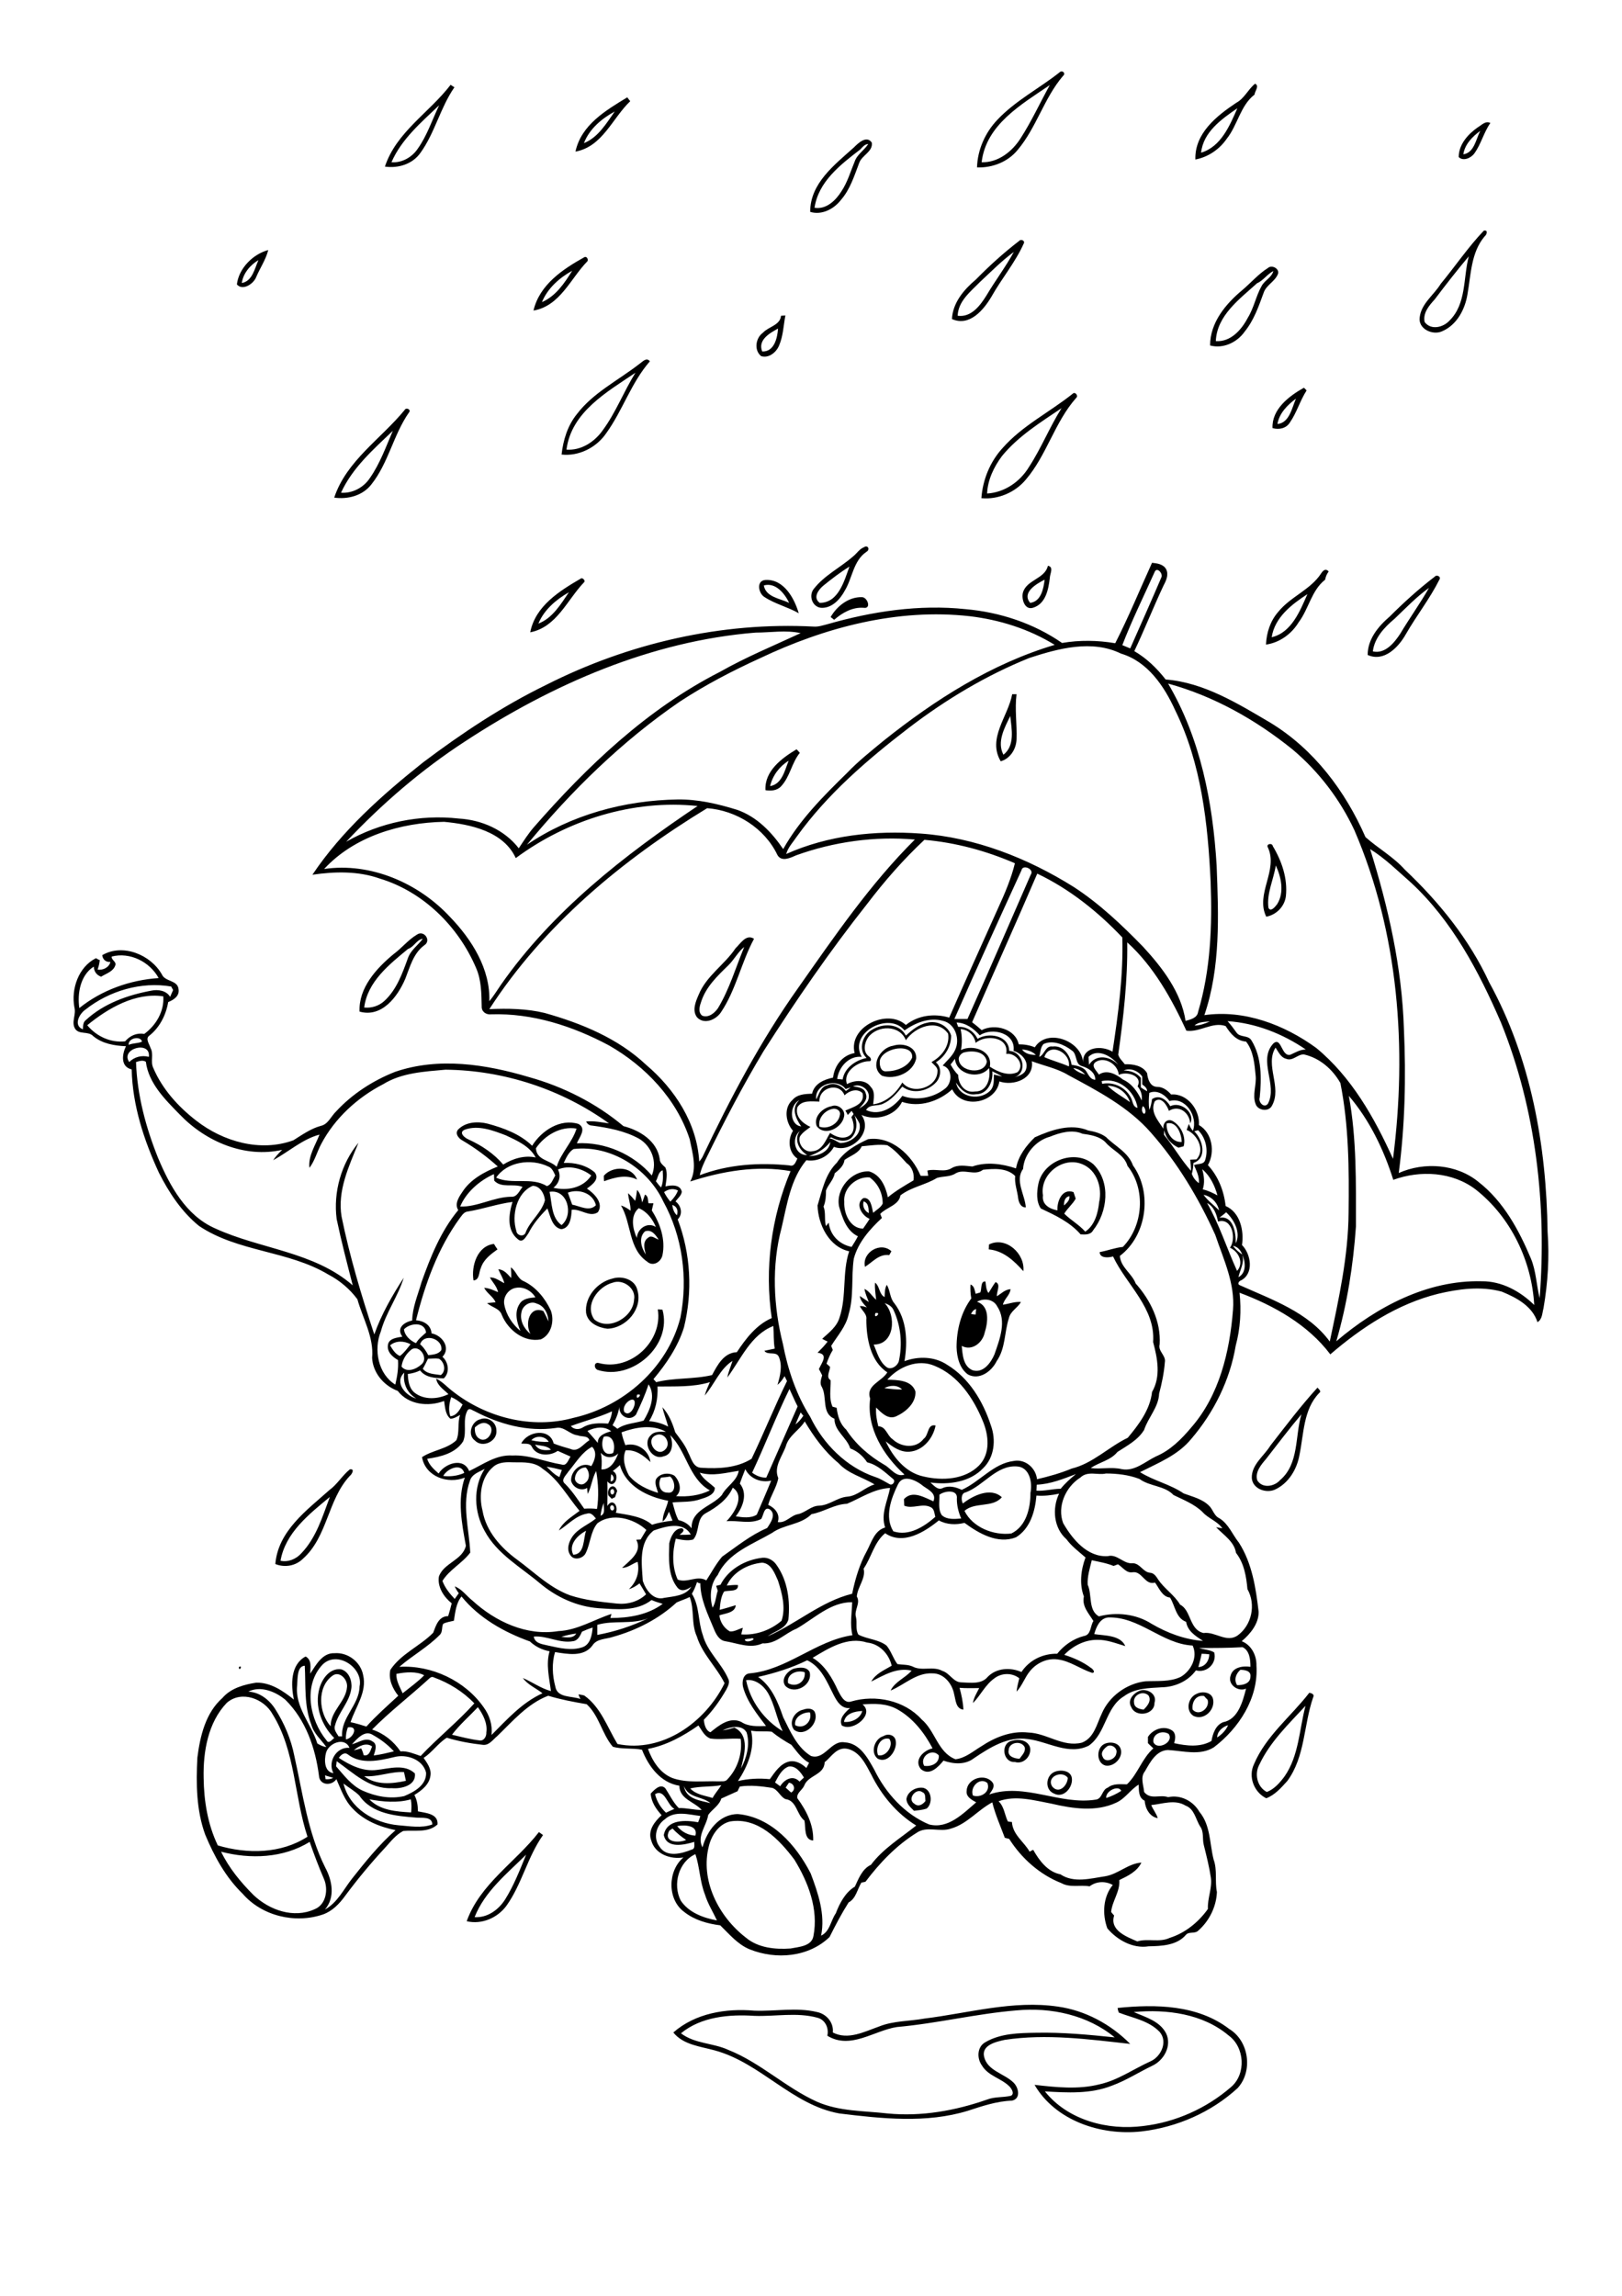 <?xml version="1.0" encoding="utf-8"?>
<!-- Generator: Adobe Illustrator 21.0.2, SVG Export Plug-In . SVG Version: 6.00 Build 0)  -->
<svg version="1.2" baseProfile="tiny" id="Layer_1" xmlns="http://www.w3.org/2000/svg" xmlns:xlink="http://www.w3.org/1999/xlink"
	 x="0px" y="0px" viewBox="0 0 595 842" overflow="scroll" xml:space="preserve">
<g>
	<path d="M415.9,737.9c4.3,1.9,9.6,3.3,11.9,7.9c2.1,4.5-0.8,9.8-5.1,11.8c-5,2.4-9.6,5.4-14.8,7.3c-7.8,3.1-16.4,2.6-24.6,2.1
		c8.4,10.6,23.1,14.4,36.1,12.7c11.9-1.4,23.2-6.5,32.2-14.3c5.6-4.8,5-14.6-0.9-18.9C441.2,738.5,428,736.8,415.9,737.9 M410,736.4
		c13.9-1.4,29.3-1.2,40.9,7.7c7.3,4.4,8.8,15.5,3.1,21.7c-9.7,8.9-22.3,14.4-35.4,15.9c-14.7,1.6-31.4-3.9-39.1-17.1
		c7.9,0.9,16,1.8,23.9-0.2c6.7-1.5,12.4-5.6,18.6-8.4c3.9-1.7,6.5-7.2,3.4-10.8c-4-4.2-9.9-5.1-15-7.1
		C410.2,737.6,410,736.8,410,736.4 M329,743.4c-8.4,1.3-17,8.4-25.5,3.2c0.6-2.8-0.7-5.8-3.6-6.6c-7.6-2.1-15.5-0.4-23.2-0.7
		c-9.2-0.6-19.5,0.3-26.9,6.4c5.1,3.9,11.8,3.5,17.4,6.1c11.8,4.7,21,13.8,32.5,19c8.2,3.6,17.2,3.3,25.9,4.3
		c12.4,1.2,24.8-1,36.5-5.1c2.8-1.1,5.9-0.7,8.8-1.4c1.3-0.8,0.2-2.5-0.5-3.3c-3-3.1-7.9-3.9-10.2-7.8c-1.9-2.6-1.8-6.8,1.2-8.5
		c5.6-3.3,12.4-3.4,18.7-3.5c9.6-0.2,19.2,0.7,28.8,1.7c-9.9-8.2-23.4-11.1-36-9.9C358.2,738.5,343.7,742.1,329,743.4 M339.1,740.3
		c16.2-2,32.5-6.8,48.9-4.4c10.1,1.4,19.5,6.5,26.6,13.7c-15.2-1.7-30.7-3.8-46-1.5c-3.2,0.7-8.6,1.9-7.6,6.2
		c1.2,5.1,7.2,6.1,10.6,9.3c2,1.7,3.1,6.1-0.4,6.8c-5.6,0.2-10.9,2-16.1,3.7c-15.3,4.7-31.6,2.9-47.2,1
		c-17.3-3.1-28.8-18.5-45.6-23.1c-5.3-1.5-11.6-2-15.3-6.6c8.1-7.1,19.3-8.9,29.7-8c7.7,0.3,15.5-1.3,23,0.5
		c3.5,0.7,6.2,3.9,5.8,7.5c5.6,2.9,11.6-0.3,17-2.2C327.7,741.1,333.5,741.3,339.1,740.3 M174.1,703.1c4.7,0.3,8.8-2.7,11.2-6.5
		c3.2-5.1,5.4-10.8,7.7-16.4C185.9,687.2,177.8,693.7,174.1,703.1 M197.7,671.9c0.5,0.4,1,0.7,1.5,1.1c-5.7,8-7.7,17.9-13.4,25.9
		c-3.3,4.5-9.1,7-14.6,5.7C176.1,690.9,189.1,683,197.7,671.9 M335.4,661.5c1.5,1.3,3.1,0.3,4.1-1c-0.2-1.1,0.2-2.7-1.1-3.2
		C336.1,655.5,332.6,659.8,335.4,661.5 M332.5,659.8c0.4-2.8,3.6-4.6,6.3-4.1c3.1,0.9,3.4,5.8,1.1,7.6c-1.5,0.5-3,0.6-4.6,0.8
		C334.1,662.9,332.6,661.7,332.5,659.8 M386,655.2c2.4,2.9,5.6-0.3,5.7-3.2C389.6,649.1,383.7,651.6,386,655.2 M386.9,649.8
		c2.2-0.9,6-0.5,6.3,2.4c0.4,3.3-3,7.4-6.5,5.6C383.1,656.4,383.6,651.1,386.9,649.8 M406.2,640.4c-1.2,0.9-2.6,2.3-1.7,3.9
		c0.9,2.5,4.8,0.9,5-1.3C410.1,641.2,407.8,639.5,406.2,640.4 M404.9,639.7c2-1.1,5.4-0.8,6.2,1.7c1,3.1-2.4,6.7-5.6,6.1
		C402.2,646.6,402.1,641.3,404.9,639.7 M370,641.9c-0.5,2.3,2.3,3.1,4,3.1c0.9-1.3,2.3-2.5,1.9-4.2
		C374.7,638.2,370.1,638.9,370,641.9 M371.3,638.4c2.3-0.7,5.5-0.3,6.5,2.3c0.8,3.1-2.2,6.5-5.5,5.5
		C367.8,646.5,366.9,639.2,371.3,638.4 M322.1,643.7c3,0.8,5.9-3.7,4.1-6C322.9,636.9,321,641,322.1,643.7 M324.1,636.7
		c1.7-1.1,4.3-0.4,4.5,1.9c0.5,3.3-2.9,8.3-6.6,6.4C319.1,642.8,320.8,637.6,324.1,636.7 M291.7,632.7c3.1,1.7,6.4-1.4,5.4-4.7
		C294.5,627.9,291.2,629.8,291.7,632.7 M294.7,627c1.3-0.5,3.2-0.6,4.1,0.7c2,4.1-3.6,9.7-7.5,6.7
		C289.1,631.6,291.5,627.6,294.7,627 M462,647.1c-1.9,3.4-0.9,8.2,2.7,10.1c2.7-1,4.8-3.4,6.5-5.7c5.3-7.6,5.4-17.2,7.7-25.9
		C472.7,632.3,465.9,638.8,462,647.1 M480.3,620.8c0.9,0.2,2,0.6,1.4,1.7c-3.5,10.1-2.9,21.8-9.5,30.7c-2.2,2.4-4.5,5.1-7.7,6.3
		c-4.5-2.2-6.7-7.9-4.5-12.5C464.4,636.6,473.6,629.5,480.3,620.8 M437.5,627c2.3,2.6,6.4-0.5,5.5-3.6c-0.5-0.5-0.9-0.9-1.3-1.4
		C438.6,621.5,437.1,624.4,437.5,627 M439,621.2c1.9-1,5.1-0.7,5.9,1.6c1.2,4-3.1,8.4-7.1,6.5C434.7,627.3,435.9,622.4,439,621.2
		 M416,624.5c0.1,1.8,2,2.3,3.5,2.5c1.4-1.3,3-3.3,1.8-5.2C419.2,619.8,415.5,621.7,416,624.5 M418.6,619.9c2.7-0.5,5.9,1.6,4.9,4.6
		c0.1,4.4-6.9,5.5-8.5,1.6C413.3,623.4,416.1,620.6,418.6,619.9 M289.1,617.3c3,1.7,6.5-0.5,6.1-4
		C292.5,612.3,288.4,613.9,289.1,617.3 M291.1,612c1.9-0.5,4.8-0.9,5.9,1.2c1.2,4.8-5.5,8.5-8.9,5.1
		C286.3,615.9,288.8,612.9,291.1,612 M87.6,611.4C89.3,610.4,87.7,613.4,87.6,611.4 M224.2,546.3c-0.7,0.5-0.1,2.4,0.8,1.6
		C225.7,547.4,225.2,545.5,224.2,546.3 M223.2,548.5c-0.9-2.8,2.1-5.1,3.2-1.7c-0.3,0.8-0.5,1.5-0.8,2.3c-0.3,0.1-0.9,0.4-1.2,0.6
		C224.1,549.3,223.6,548.9,223.2,548.5 M102.9,572.4c2.8,0.6,5.7-0.6,7.6-2.7c5.5-5.7,7.8-13.5,10.5-20.7
		C113.4,555.3,104.7,562.1,102.9,572.4 M128.3,538.9c2-0.4,0.8,1.8,0,2.4c-8.1,8.7-8.1,22.2-17.1,30.3c-2.7,2.7-6.7,3.4-10.2,2
		c1-12.1,11.5-19.7,19.8-27.1C123.7,544.4,125.5,541.2,128.3,538.9 M174.2,523.5c-0.1,1.6,0.2,3.4,1.8,4.2c3,1.7,6.1-3.8,3-5.4
		C177.3,521.2,175.5,522.3,174.2,523.5 M176.2,520.5c2.8-1.1,5.9,1.1,5.9,4.1c0.4,4-5.1,6.6-7.9,3.7
		C171.3,526.2,173,521.2,176.2,520.5 M464.4,535.1c-1.8,2.1-4.1,4.8-3.2,7.8c1.9,3.1,6.3,2.3,8.4-0.1c7-6,5.4-16.1,7.8-24.1
		C472.9,524,468.7,529.6,464.4,535.1 M483.3,508.9c0.4,0.6,1.6,1.3,0.6,2c-5.8,6-5.6,14.9-7.2,22.6c-0.9,5.3-4,10.5-9,12.8
		c-3.3,1.5-8.3-0.3-8.5-4.3c-0.1-4.9,4.4-7.9,6.8-11.8C471.6,523,477.1,515.7,483.3,508.9 M241.3,480.2c0.4,0,1.3,0.1,1.7,0.1
		c3.7,13.1-11.1,26.2-23.8,22.1c-1.4-0.6-1.4-3,0.5-2.5C231.3,503,243.2,491.9,241.3,480.2 M356.2,481.9c0.4,0.1,1.3,0.2,1.7,0.2
		c0-0.5,0.1-1.5,0.2-2C357.1,480.3,356.6,481.1,356.2,481.9 M358.4,477.4c4.8,1.6,4,7.6,2.8,11.4c-0.8,3.7-4.7,6.8-8.4,4.8
		c0.3,3.2,0.5,7.4,3.9,8.9c3.9,1.3,6.8-2.7,8.1-5.8c1.9-5.5,4.6-12.2,1-17.6C364.4,476.4,360.9,476,358.4,477.4 M359.6,474
		c0.6-1.2,0-4.3,1.9-4c0.2,1.4,0.2,3,1.1,4.2c0.9-1.3,1.6-2.7,2.6-4c2.1,0.8,0.3,3.5,0.5,5.2c1.6-1,3-2.5,5-2.6
		c-0.2,2.2-2.3,3.5-2.8,5.7c2.2-0.3,4.3-1.2,6.6-1c-1.2,2.2-3.8,3.3-4.4,5.9c-1.7,5.2-1.2,11.1-4.5,15.8c-1.8,3.7-6.3,7.1-10.5,4.9
		c-3.1-2.2-4.1-6.4-4.2-10c0-6.3,1.6-12.8,5.4-17.9c-0.3-1.7-0.4-3.4-0.3-5.1c1.5,0.5,1.5,2.2,1.9,3.4
		C358.5,474.3,359.2,474.1,359.6,474 M224.8,470.4c-5.4,1.4-10.5,8.2-6.8,13.5c5.3,4.4,14.3-0.8,14.6-7.3
		C233.4,472.5,228.6,469,224.8,470.4 M224.7,468.9c3.5-1.1,8.2,0.3,9.1,4.2c2.1,6.9-4.1,14-11,14.2c-3.3-0.4-7.2-2.1-7.8-5.8
		C214.4,475.7,219.1,470.2,224.7,468.9 M191.3,481.2c-0.7,3.1,0.9,6.1,3.3,8c-2.1-3.6-0.5-10.4,4.7-8.4c0.7,1.2,1.3,2.5,1.9,3.8
		c-0.1-2.7-1.5-5.7-4.3-6.5C194.6,476.9,191.7,478.8,191.3,481.2 M185,478.5c0.7,3.8,3,7.2,5.9,9.6c-1.3-3.1-2.3-6.9-0.3-9.9
		c1.2-2,3.7-2.2,5.8-2.4c-1.4-2.4-4.3-4-7.1-3.5C186.5,472.7,184.4,475.7,185,478.5 M187.4,464.8c2,1.3,2.4,4.2,4.8,5.1
		c4.5,2.2,7.7,6.2,9.8,10.6c1.5,3.7,0.3,9-3.6,10.7c-6.2,1.2-12-3.4-14.3-8.9c-0.8-2.5-3.7-2.8-5.4-4.4c1-0.1,2.1-0.2,3.1-0.3
		c-0.9-2.1-3.1-3.2-4.2-5.3c1.8,0.1,3.5,0.9,5.1,1.6c-0.4-2.1-2-3.6-3-5.4c2-0.1,3.6,1.3,5.3,2.1c-0.4-1.8-1.5-3.4-2.2-5.1
		c2.1,0.1,3.4,1.8,4.7,3.2C187.6,467.5,187.5,466.2,187.4,464.8 M317.3,464.6c-1.2-5.3,5.8-9.4,9.7-5.7c-0.3,0.5-0.5,0.9-0.8,1.4
		C322.4,459.8,320.1,462.9,317.3,464.6 M173.7,469.6c-0.9-5.3,1.4-12.7,7.5-13.4c0.4,0.7,0.8,1.3,1.3,2c-2.5,1.8-5.1,3.7-6.1,6.8
		C175.6,466.6,176,469.4,173.7,469.6 M362.8,456.4c6.2-3.1,13.3,3.4,12.6,9.8c-3.4-3.8-7.3-7.5-12.7-8
		C362.7,457.8,362.8,456.8,362.8,456.4 M236.6,451.6c-2.5,2.3-1.3,6.1,0.3,8.5c-0.5-2-1.3-4.8,0.9-6.2c1.2-1.1,2.6,0.4,3.8,0.7
		C240.5,452.9,239,450.7,236.6,451.6 M234.3,443.1c-3.2,2.7-2.2,7.6-0.7,10.9c0.2-3.4,3.9-6,7-4
		C239.4,447.1,237.3,444.3,234.3,443.1 M233.7,436.4c1.2,1.2,1.5,2.9,1.9,4.6c0.3-1,0.7-1.9,1-2.9c1.3,0.6,1,2.1,1.3,3.2
		c0.4,0,1.3,0,1.8,0c-0.2,0.9-0.4,1.7-0.6,2.6c3.1,4.9,5.1,10.7,3.9,16.5c-0.6,2.5-3.5,4.2-5.6,2.3c-6.9-4.7-5.7-14-9.6-20.6
		c1.3,0.4,2.4,1.1,3.5,1.9c0.1-2.2-0.8-4.3-0.9-6.4c1,0.9,1.8,1.8,2.6,2.8C233.4,439,233.5,437.7,233.7,436.4 M221.5,431.2
		c3.2-3.7,10.3-3.6,12.2,1.4c-4-2-8.2-0.8-12.1,0.6C221.5,432.7,221.5,431.7,221.5,431.2 M390.3,442.1c1-0.9,2.2-1.9,2-3.4
		C390.6,439,390.3,440.6,390.3,442.1 M382.6,438.4c-0.5,3.4,2.5,5,5.3,5.5c-0.2-3.3,1.7-8.2,5.9-6.7c0.3,0.8,0.5,1.6,0.8,2.4
		c-1.1,2-3,3.5-4.2,5.5c2.4,2.4,5.4,4,7.7,6.6c3.5-2.3,4.7-6.9,5.1-10.8c1.2-5.3-0.8-11.7-6.1-13.9
		C389.9,423.9,381.3,430.7,382.6,438.4 M380.9,434.2c1.7-8.5,13.5-13,20.2-7.2c6.5,6.5,5.2,17.5-0.1,24.2c-0.9,1.7-2.9,1.6-4.6,1.5
		c-3.9-4.5-9.3-7-14.6-9.5C380.1,440.7,380.3,437.2,380.9,434.2 M300.6,413.2c3.1,1.1,7-1,7.5-4.3c0.4-1.6-1.4-2.6-2.8-2.2
		C302.5,407.3,300,410.1,300.6,413.2 M305,405.7c2.4-1,5.3,1.4,4.6,3.9c-0.8,4.1-7.1,7.3-10,3.4C298.3,409.6,301.7,406.3,305,405.7
		 M328.3,384.7c-2.2,0.5-4.7,1.7-5.5,4c-0.3,1.6,0.1,4.4,2.3,4.2c3.6,0,7.9-1.5,9.5-5C335,384.5,330.7,384.1,328.3,384.7
		 M327.7,383.5c3.4-1.1,8.5,0.2,8.4,4.6c-1,5.3-7.9,8.1-12.6,6.4C318.9,391.1,322.8,384.2,327.7,383.5 M267.1,354.1
		c-3.9,3.8-8,7.7-9.8,13c-0.6,1.7-1.4,4.1,0.3,5.4c2.3,0.9,4.6-1,5.8-2.8c4.2-7,6.5-14.9,9.6-22.4
		C270.7,349.1,269.3,352,267.1,354.1 M269.8,347.8c1.8-1.7,3.9-5.4,6.8-3.5c-4.7,8.7-6.6,18.7-12.1,26.9c-1.8,2.8-6.2,4.7-8.8,1.9
		c-1.9-2.5-0.5-5.8,0.6-8.3C259.1,357.9,265.8,353.8,269.8,347.8 M149.7,348c-6.9,5.7-14.9,12-16.1,21.5c2.7,0.3,5.5-0.6,7.5-2.5
		c4.4-4.1,6.5-10,8.5-15.5c1-3,3.7-4.8,5.5-7.2C152.8,344.6,151.9,347.3,149.7,348 M152.9,342.8c2.6-1.9,5.5,2.2,2.7,3.9
		c-4,3-5.2,7.9-6.9,12.2c-2.8,6.6-8.6,14.4-16.8,12.1c-0.4-8.7,6.2-15.9,12.5-21.1C147.4,347.7,149.7,344.7,152.9,342.8 M468,317.4
		c-0.8,5.2-3.4,10.2-2.7,15.5c0.8,1.8,2.5-0.4,3.2-1.3C471.2,327.3,470,321.7,468,317.4 M465.1,310.8c-0.8-1.3,1.6-1.8,1.8-0.5
		c3.3,5.5,5.5,11.9,4.8,18.4c-0.5,3.8-3.5,6.8-7.2,7.5C460.4,327.8,469,319.2,465.1,310.8 M282.5,288.3c4.4-0.7,5.4-5.9,6.8-9.3
		C286,281,283.4,284.4,282.5,288.3 M280.8,289.8c-0.4-7,5.9-11.7,11.4-15c0.4,0.4,0.8,0.8,1.2,1.3c-3,3.7-3.6,8.8-6.9,12.3
		C285,290,282.8,290.1,280.8,289.8 M368.1,276.8c4.3-3.4,3-9.4,2.5-14.2C368.5,266.9,365.6,272.1,368.1,276.8 M371.3,254.6
		c0.4,0,1.2,0,1.6,0c-0.7,5.5,0.2,11,0,16.5c-0.1,3.6-2.3,7.1-5.8,8.1C362.1,270.8,369.8,262.8,371.3,254.6 M304.7,226.3
		c2.3-4,6.6-7.4,11.4-7.3c2.1-0.1,3.7,4.4,0.7,3.9c-4.1-0.3-7.8,1.8-10.8,4.4C305.6,227,305,226.5,304.7,226.3 M280.2,214.7
		c0.7,4.3,6,4.8,9.3,6.4C287.8,217.6,284.5,213.5,280.2,214.7 M280.5,219c-2.3-1.3-3.2-6.1,0.3-6.3c6.7-0.4,10.6,6.7,12.2,12.2
		C289,222.6,284.3,221.5,280.5,219 M197.5,228.7c5.2-2,8.2-7.1,11.2-11.5C204,219.9,199.6,223.6,197.5,228.7 M194.5,231.9
		c1.9-9.7,10.8-15.2,18.7-19.8c0.7-0.2,1.7,1,1,1.5C208,220.1,204.2,230,194.5,231.9 M511.6,226.9c-3.7,3.1-7.4,7-8,12
		c4.5,1,7.8-3.1,10-6.4c3.4-5.7,7.3-11.1,10.6-16.9C519.6,218.9,515.7,223,511.6,226.9 M526.3,211.5c0.7-0.9,2.5,0,1.7,1.1
		c-3.5,7-8.4,13.2-12.3,20c-2.7,4.8-8,10.3-14,7.6c0-5.8,3.9-10.5,8.1-14.1C514.9,221,520.4,216,526.3,211.5 M466.5,233.7
		c7.3-1.7,10.4-9.7,13.1-15.8C473.9,221.6,467.6,226.4,466.5,233.7 M484.7,210.2c0.7-1.1,1.7-1.8,2.7-0.6c-0.7,0.9-1.1,1.9-1.3,3
		c-5,3.9-6,10.7-9.7,15.6c-2.6,4.3-7,7.5-12,8.2c0.2-4.4,1.6-8.7,4.5-12C473.4,218.8,480.8,216.3,484.7,210.2 M377.9,221.1
		c4-0.5,4.9-5.2,5.3-8.5C380.2,214.1,374.7,217.3,377.9,221.1 M384.4,207.5c2.3,0.4,0.7,3,0.7,4.5c-0.5,4.2-1.5,9.5-6.2,10.9
		c-3,0.9-4.2-3.1-3.7-5.4C376.4,212.6,383.3,212.4,384.4,207.5 M249.7,697c2.9,4.4,8.3,6.4,13.3,7.3c-1.5-3.2-3.4-6.2-4.4-9.5
		c-1.9-4.8-1.9-10-3.5-14.8C248.9,682.8,246.7,691.1,249.7,697 M81.1,679.1c2.9,6,7.2,11.2,11.9,15.9c5.8,5.5,14.7,8.7,22.4,5.2
		c4.3-1.7,5.1-7.4,3.4-11.2c-1.9-4.4-3.6-8.9-5.2-13.5C103.9,681.5,91.8,681.9,81.1,679.1 M245.5,671.4c-2.3,4.3,3.4,4.6,6.2,3.4
		c-1.8-1.2-3.5-2.6-5-4.2C246.4,670.8,245.8,671.2,245.5,671.4 M248.4,669.7c1.6,2.1,4.1,3.4,6.7,3.5
		C256.2,669.3,250.9,669.2,248.4,669.7 M267.9,668c-4.1,0.9-6.8,4.9-7.8,8.8c-3.4,12.7,3.5,26.1,13.5,33.8c4.5,3.8,10.8,4.4,16.4,4
		c3-0.6,7.8-0.8,8.4-4.6c1.9-9.8-1.9-19.7-7-28C285.9,674.7,278.1,666.4,267.9,668 M243.9,667.2c-3.2,2.2-4.4,6.8-2,10
		c2.6,4.2,8.2,2.6,11.9,1.1c1.3-0.3,0.8-1.8,0.9-2.8c-3.7,1.1-10.1,2.6-11.2-2.5c1.1-5.9,8.1-5.5,12.6-4.7c0.3-0.8,0.6-1.5,0.8-2.3
		C252.7,665.5,247.5,663.9,243.9,667.2 M135.5,659.9c3.9,4.1,10,4.5,15.3,4.8c0.2-1.6,0.2-3.2-0.1-4.8
		C145.8,661.3,140.5,660.8,135.5,659.9 M240.3,658c0.6,2.6,2.1,5,4,6.8c1-0.5,2-0.9,3.1-1.4C244.7,662,243.9,655.9,240.3,658
		 M405.8,659.4c1.9-0.6,3.8-1.5,5.5-2.6C410.4,654.5,405.5,656.8,405.8,659.4 M250.9,655c0.7,4.9,6,5.3,9.7,6.3
		C257.6,658.7,252.5,659.5,250.9,655 M409.5,661.1c-7.4,3.5-16,2.2-23.7,0.4c-6.4-1.2-13.2-3.2-19.5-0.9c2.1,2,2.2,4.9,3.4,7.4
		c0.4,0.1,1.1,0.2,1.5,0.2c0.3,4.7,4.4,7.2,6.5,10.9c0.3-0.2,0.9-0.5,1.3-0.7c2.2,3.9,5.3,8.1,10,9c4.9,3.3,11.1,1.5,16.5,0.7
		c4.7-0.8,8.4-4.7,13.2-5c-1.6,3.3-5,4.9-8.1,6.4c0.3,4.3-2.6,7.6-3,11.7c0.3,0.4,0.7,0.9,1.1,1.3c-1.7,5.5,4.6,7.8,8.5,9.5
		c3.9-1.2,8.1,0.5,11.9-1.3c5.7-1.8,10.6-5.8,14-10.6c-0.2-3.9,1.6-7.6,1.1-11.4c-0.6-4-1.6-8-2.6-12c-0.6-2.3,0.1-4.8-1.3-6.8
		c-1.7-2.6-2.1-6.5-5.4-7.7c-3.9-2.4-8.5-0.6-12.6-0.2c0.7,1.7,1.9,3.1,2.4,4.8c-3-0.5-4.6-3.6-4.8-6.4c-2.3-1.1-2.1-3.7-2.2-5.9
		C414.7,656.3,412.8,659.6,409.5,661.1 M253.2,655.9c2.1,2.3,5.4,2.6,8.2,3.5c0.9-1.7,2.2-3.1,3.2-4.7
		C260.9,655.4,257,655,253.2,655.9 M126,654.1c2.2,9.1,11.3,14.5,20.1,15.3c4.1,0.3,8.5,1.2,12.5-0.3c-0.1-3-3.8-2.3-5.9-2.5
		c-7.4-0.6-16.3-1.3-20.9-8.1C130.1,656.8,127.9,655.6,126,654.1 M289.4,653.8c-0.4,0.6-0.8,1.2-1.2,1.8c0.7,0.6,1.3,1.2,2,1.8
		C292,656.5,291.4,654,289.4,653.8 M356.9,658.5c2.8,1,6.6-1.3,5.3-4.6C359.4,651.6,355.7,655.4,356.9,658.5 M119.2,651.1
		c0.1,0.3,0.2,1,0.2,1.4c1,0.1,2,0,2.8-0.5C121.2,651.7,120.2,651.4,119.2,651.1 M133.6,651.4c4.3,3.4,10.3,2.8,15.3,1.7
		c-0.2-1.1-0.5-2.1-0.7-3.2C143.4,649.6,138.6,651.8,133.6,651.4 M284.3,653.7c0.6,0.5,1.3,0.9,1.9,1.4c1.5-2.5,4.7-4.3,7.1-1.7
		c0.5-0.5,1.1-1,1.6-1.5c-1.2-2-3.1-4.5-5.7-4C286.7,648.9,285.5,651.5,284.3,653.7 M339,647.6c2.5,0.4,5.6-0.8,5.4-3.8
		C341.9,640.9,337.2,644.3,339,647.6 M130.7,643.3C131,643.5,131,643.5,130.7,643.3 M124.3,644.7c4.1,2.7,8.9,5.1,14,4.4
		c4.6-0.5,10.1-2.3,13.9,1.3c0.5,4.5-5,5.7-8.5,5.4c-8.1,0.4-14.1-5.6-20.2-9.9c0,0.5-0.2,1.4-0.2,1.9c2.9,3.3,5.6,7,9.7,8.9
		c4.7,2.1,10.1,3.2,15.3,2c3.6-1.5,8.2-4,8-8.6c-1.2-4.9-7.2-6.9-11.7-5.7c-5.5,1.3-12,2.8-16.9-0.9
		C126.4,642.4,125,643.6,124.3,644.7 M302.5,646.3c-0.1,4.7-6.1,4.7-7.5,8.6c-0.7,1.6-2.9,2.7-2.5,4.6c3.3,4.5,6,9.8,5.8,15.5
		c-3.5-0.2-2.7-4.9-3.2-7.3c-2.9-2.2-2.8-7.4-7-7.9c-1.9-0.9-2.7-3.4-4.8-4.1c-3.9-0.6-8-1.1-11.9-0.5c-0.3,0.6-0.6,1.1-0.8,1.7
		c-2,0.9-4,1.8-6,2.7c-0.8,2.6-3.3,3.9-4.8,6c-0.6,4-4.3,7.8-2.1,11.9c1.6-6,6.1-12.2,13-12.2c12.3,1.1,21.4,11.4,26.7,21.8
		c2.7,7.2,5.4,15,3.8,22.8c3.3-1.6,3.5-5.5,5.4-8.2c1.4-3.7,3.5-7.7,7-9.8c1.4-3,2.7-6.5,5.9-8c4.4-5.9,11-9.9,16.6-14.4
		c-7.2-4.4-12.8-11.2-16.5-18.7c-2-3.7-4.1-8.3-8.6-9.4C307,640.5,305,644.3,302.5,646.3 M129.8,641.9c0.9-0.2,1.8-0.4,2.7-0.7
		c0.4,0.8,0.7,1.6,0.9,2.5c2.1,0.5,2.5-1.8,3.1-3.2C134.3,638.9,131.5,640.4,129.8,641.9 M119.6,642.8c-0.7,2.6-0.7,7,2.7,7.5
		c-2.2-4.2,1.1-9.7,5.9-9.3C126.5,636.9,120.6,639.2,119.6,642.8 M423.1,638.9c1.3,3.2,7.7,0.1,5.6-3
		C426.3,634.4,422.7,635.9,423.1,638.9 M268.4,635.5C268.7,635.8,268.7,635.8,268.4,635.5 M129.1,639.7c2.5-0.6,5.1-2.8,7.6-1
		c1.9,1,0.9,3.5,0.4,5.1c2.5-0.3,4.9-0.9,7.4-1.5c-2.2-2.4-4.8-4.4-7.7-6C133.8,634.3,131,637.7,129.1,639.7 M275.5,634.7
		c1.6,6.4-1.3,13.2-4.8,18.5c3.8-0.9,7.8-1.1,11.7-0.7c1.8-2.5,3.7-5.5,6.8-6.4c2.5-0.7,4.9,0.7,6.6,2.3c0.3-0.6,0.7-1.3,1-1.9
		c-2.8-1.5-4.5-4.2-6.5-6.6c-2.5-1.4-5-3-7.2-4.8C280.7,634.8,278,635.2,275.5,634.7 M127.6,633.5c-0.5,1.4-0.8,2.9-0.7,4.4
		C129.5,637.6,131.8,632.8,127.6,633.5 M446.5,637.2c1.7-1.1,3.2-2.6,4-4.5C448.5,633.3,446.5,635,446.5,637.2 M265.1,634.6
		c1.4-0.2,2.9-0.6,4.3-1c5.8,2.8,3.6,10.1,2.4,15c2.1-3.9,3.4-8.8,2.1-13.2C272.2,632.3,267.8,633.3,265.1,634.6 M237.7,641.4
		c1.6,4.4,4.4,8.9,9,10.7c5.4,1.9,11.2,1,16.8,1.2c1.2-0.1,2.6,0.3,3.4-0.8c3.7-3.9,5.5-9.5,4.8-14.8c-3.7-0.3-7.4,0.4-11.1-0.1
		c-2.2-0.8-3.1-3-4.4-4.8C250.6,636.7,244.5,640.1,237.7,641.4 M309.6,631.5c2.7,0.3,6-1.2,6.7-4
		C313.6,627.6,310.1,628.4,309.6,631.5 M165.8,636.2c3.4,0.8,6.7,1.7,10.2,2.1c1.6,0.2,2.5-1.6,2.4-2.9c0.5-3.4-1.2-6.6-3.1-9.3
		C172.2,629.4,168.6,632.5,165.8,636.2 M83.2,624.5c-6.9,7.2-8.7,17.9-8.5,27.5c0.1,8.5,1.5,17.1,5.2,24.8
		c10.8,3.2,23.2,3.1,32.9-3.2c-4.9-14.8-4.4-31.4-12.8-44.9C96.9,623,88.6,619.8,83.2,624.5 M91.1,620.4c4.1,0.2,7.6,2.9,9.8,6.3
		c3.4,5.3,5.9,11.2,7.1,17.4c3.1,13.8,4.9,28,11.3,40.8c2.6,4.8,3.7,11-0.1,15.4c4.6-2.5,6.9-7.5,10-11.4
		c4.9-6.2,9.9-12.4,15.9-17.7c-5.8-1.2-11.6-3.5-15.7-7.9c-3-3-4.3-7-6-10.8c-1.8,2.6-6.2,2.3-6.4-1.3c-1.3-10.2-4.9-20.5-12.3-27.8
		C101.1,620.4,95.6,618.1,91.1,620.4 M273.7,616.2c1.5,7.7,6.7,14.7,13.4,18.7c-2.2-4.6-2.9-9.8-5.5-14.2
		C280,618.1,277,615.7,273.7,616.2 M156.9,616.1c-6.7,6.1-14,11.7-20.4,18.2c4.3,1.4,7.9,4.3,10.4,8c2.6-0.2,5,0.9,7.4,1.7
		c6.3-6.7,13.6-12.5,19.7-19.3c-4.1-4.3-9.3-7.5-14.8-9.5C158.2,614.6,157.5,615.6,156.9,616.1 M121.9,614.6
		c-5.7,4.2-5,13.6-0.6,18.5c-0.1-5.6,5.6-9,6-14.4C127.6,615.9,124.5,612.6,121.9,614.6 M145.4,613.9c-0.1,2.6,1.3,4.8,2.3,7.1
		c2.6-2.1,5.7-4.3,7.9-6.6C152.9,612.9,148.7,613.2,145.4,613.9 M453.8,618c2,0.1,4.9-0.5,4.9-3.1c0.3-2.2-2.2-2.5-3.7-2.5
		C453.3,613.9,452.6,616.1,453.8,618 M109,618c-0.9,8.1,5.2,14.2,7.4,21.4c1,0.6,2.1,1.2,3.3,1.3c-1.9-2.7-4.6-4.9-5.5-8.2
		c-2.7-6.9-2-14.4-2.4-21.6C108.9,611,109.2,615.7,109,618 M118.3,610.5c-7.2,7.7-4.7,20.3,1.5,27.8c0.8,1.4,2-0.3,2.8-0.9
		c-4.7-4.7-7.3-11.8-5.4-18.3c1-3.5,3.8-7.4,7.9-6.9c2.9,0.8,4.1,4.2,3.8,6.9c-0.6,5.1-4.8,8.9-6,13.7c-0.6,1.5,0.6,2.8,1.3,4
		c0.3,0,1,0,1.3,0c-0.5-6.9,6.3-11.5,6.4-18.3C133.4,611.7,123.7,605.1,118.3,610.5 M440.8,606.5c-0.3,1.6-0.8,3.3-1.2,4.9
		c2.5-0.1,4-2.4,4-4.7C442.7,606.6,441.7,606.5,440.8,606.5 M439.9,604.4c1.8,0.6,3.8,0.6,5.5,1.6c1.1,4-2.7,7.7-6.7,6.6
		c-2.9,4-7.7,6.1-12.5,6.2c-4.7,0.3-9.9,0.3-13.9,3.3c-6.8,4.1-6.6,13.7-12.9,18.1c-7.4,3.7-14.9-1.5-22.3-2.4
		c-7.4-1.1-14,3.1-19.8,7c-3.2,2.5-7.5,2.2-11.2,0.9c-1.9,2.3-5.1,5.8-8.3,3.1c-2.7-3.3,1-6.9,4.3-7.6c-3-5.7-7.2-11.1-12.9-14.3
		c-3.9-2.2-8.5-2.2-12.8-1.8c4.6,3.6-3.5,10.2-7.6,7.7c-1.2-2.6,1.3-4.8,3-6.4c-3.2,0.4-4.9-2.6-6.1-5c-2.4-4.7-4.5-10.1-9.6-12.5
		c-5.7,2.8-11.8,4.7-18,6.1c5,3.5,7.3,9.3,9.2,14.8c2.6,5.2,5.1,11.1,10.2,14.2c5.1,1.6,7.3-5.9,12.4-5c5.5,0.3,8.4,5.7,10.8,10
		c4.2,8.6,11.1,16.3,20.1,20.1c7,1.8,12.5-4,17.3-8.1c-1.6-0.9-3.8-2-3.5-4.2c0.1-4.5,6.6-6.6,9.4-3.2c1.3,1.6-0.3,3.2-1.1,4.5
		c13-4.4,25.9,4,39.1,1.9c2.4-0.3,2.2-3.7,4.4-4.4c2-1.6,4.6-1.2,7-1.2c4-3.8,5.5-9.5,9.7-13.2c-0.7-0.6-1.3-1.2-2-1.9
		c0-0.8,0-1.5,0-2.3c1.8-2.8,5.8-4.3,8.8-2.4c1.6,1.1,1.3,3.1,0.8,4.7c4.5,1,9.6,1.6,13.7-0.8c0.5-2.7,1.5-5.8,4.3-6.9
		c5.5-1,7.2-7.7,8.4-12.3c-2.9,1.3-6.8-1.5-5.7-4.7c0.8-3.2,4.5-3.7,7.3-3.3c0-2.6-0.3-6-2.9-7.2
		C450.7,604.4,445.3,604.4,439.9,604.4 M275.8,600.8c-0.8,0.3-1.8,0.1-2.6,0.5C273.5,603,278.1,601,275.8,600.8 M205.9,600.3
		c1.9,0.2,4.3,0.7,5.5-1.2C209.6,599.3,207.8,599.7,205.9,600.3 M213.5,598.4c-0.7,1.5-1.5,3.3-3.3,3.5c-4.9,0.9-9.5-2.1-14.4-1.7
		c0.4,2.6,3.3,2.8,5.3,3.3c4.1,0.9,8.5,2,12.6,0.6c2.9-1,3.5-4.6,3.7-7.2C216.1,597.3,214.8,597.8,213.5,598.4 M401.4,599.3
		c3.8,0.6,9.6,0.3,11.4,4.4c-3.4-1-6.8-2.4-10.4-2.3c-4.6,0-8.9,2.3-12,5.5c3.5,1.1,6.9,2.6,9.8,4.8c0.6,0.3,1.9,1.8,0.4,1.8
		c-4.3-1.4-8-4.3-12.5-4.9c-3.9-0.6-7.9,1.3-10.3,4.3c-1.9,2.3-2.8,5.3-4.9,7.5c0.2-1.7,0.6-3.3,1-4.9c-2.6-2.1-6.5-2-9.1,0
		c-3.4,2.4-5.1,6.3-7.9,9.1c0.3-2,1.4-3.7,2.3-5.5c-2.4,0-4.8,0.1-7.2-0.1c0.7,2.6,1.3,5.3,1.4,8c-2.8-0.3-2.8-3.5-3.4-5.7
		c-0.7-3.8-3.8-7.7-8-7.6c-5.9-0.3-10.2,4.2-15.3,6.3c1.6-3.3,5.4-4.6,7.7-7.3c-5.4-1.3-10.2,1.7-14.8,4c1.6-2.9,4.8-4.2,7.5-5.8
		c-1-4.3-4.4-8-9-8.5c-7.2-2.3-14,2-20,5.6c4.5,2.7,7.2,7.4,9.3,12c1,1.8,2.3,4.9,4.9,4c8.9-2.6,19.5-0.4,25.8,6.6
		c5,4.2,5.9,12.1,12.4,14.6c3.6-0.4,6.4-2.9,9.4-4.7c5.1-3.4,11.1-5.8,17.3-5.1c6.8,0.2,12.7,5.5,19.7,3.7c4.4-1.7,5.4-6.7,7.2-10.5
		c2.7-6.5,9.2-11.2,16.1-12c4.3-0.2,8.9,0.3,12.9-1.6c3.8-2.2,6.4-7.2,4.4-11.5c-11.3-0.6-19.5-10.7-31-10.3
		C403.4,593.5,402.1,596.8,401.4,599.3 M219.1,595.9c0,1.2,0,2.5,0,3.7c6.4-1.2,12.7-3.2,18.6-6.1
		C231.7,595.9,225.1,594.1,219.1,595.9 M248.2,587.7c-6.5,6-14.7,10.2-23.3,12.6c-2.6,0.9-6,0.6-7.6,3.2c-3.2,4.3-9.1,3.1-13.7,2.4
		c-1.2,4-1,8.5,0.1,12.6c0.7,4.3,6,3.4,9.2,4.6c-0.2-0.4-0.6-1.3-0.7-1.7c0.7,0.1,1.4,0.2,2.1,0.4c6.1,4.3,8.5,11.7,12.2,17.8
		c16.5,3.4,32.3-8,39.3-22.3c-3-6-8.2-10.7-10.2-17.2c-2.1-4.6-0.8-9.8-2.6-14.4C251.4,586.5,249.7,587,248.2,587.7 M166.5,594.4
		c-1.3,0.3-2.7,0.5-3.9,1.1c-0.7,1.2-0.1,3-1.3,4.1c-4.4,4.5-10.1,7.6-14.8,11.7c11.8-0.7,24.1,5.1,30.9,14.8
		c2.2,3,3.3,6.5,2.9,10.2c5.7-5.7,11.2-11.9,18.7-15.3c-2.4-1.9-5.4-3.1-7.2-5.6c3.5,1.5,6.6,3.8,10.3,4.8
		c-0.6-4.8-1.9-9.8-0.5-14.6c-2.7-0.5-5.2-1.7-7.2-3.6c-9.5-3.4-18.7-8.6-25.1-16.5C167.3,587.9,167,591.3,166.5,594.4 M255.7,580.2
		c-0.5,1.5-1.1,3-1.9,4.3c2.9,4.6,2.2,10.1,4,15.1c1.6,6.1,6.8,10.3,9.3,16c0.8,1.4-0.1,2.9-0.7,4.1c-2.3,4-5,7.8-8.2,11
		c0.1,1.7,0.7,4,2.4,4.6c3.1-2.5,7.1-5.8,11.3-3.8c2.7,1.8,6,1.6,9.1,1.5c-3.3-4.4-6.9-8.8-8.4-14.2c-0.5-1.9-0.1-4.9,2.4-5.1
		c13.7-1.2,24.2-12,37.7-14c-1-4-0.2-8.1-0.1-12.1c-7.9-0.1-13.9,6-20.4,9.7c-4.3,1.7-7.5,5.7-12.5,5.4c-4.5,2.1-9.2-0.1-13.7-0.8
		c-2.3-0.4-3.4-2.7-4.2-4.7c-2.2-5.3-4.9-10.8-4.9-16.6C256.5,580.8,256,580.4,255.7,580.2 M266.6,581.5c1.4-0.1,2.7-0.3,4.1-0.2
		c0.3,2.7-3.5,1.8-5.1,2.4c-1.2,2-1.4,4.4-1.6,6.7c2-0.5,3.9-1.1,5.9-1.7c-0.2,2.8-3.9,3-6,3.7c0.2,2.4,1.7,4.7,3.8,5.9
		c1.7,0.2,3.2-0.9,4.8-1.3c-0.2,0.8-0.4,1.6-0.6,2.4c5.3,0.4,10.7-1.5,14.8-5c1.6-4.8,0.2-10-1.3-14.7c-1.2-2.6-2.4-6.3-5.8-6.6
		C274.3,573.6,268.9,576.5,266.6,581.5 M400.5,572.2c-0.7,2.9-1.7,6-1.5,9c1.7,3.7,0.1,9.3,4.1,11.6c6.4-1.7,13.7-0.9,19.3,2.7
		c5.8,3.4,12.2,5.8,18.9,6.3c-2.7-1.8-5.6-3.5-6.2-7c-3.8-1.4-4-5.9-5.9-8.9c-2.9-0.3-4-3.5-5.5-5.5c-3.7,1.1-4.7-4.2-8.1-3.8
		c-2.4,0.5-3.8-1.9-5.5-2.9c-0.6,0.2-1.1,0.4-1.6,0.6C405.8,573.2,403.1,572.8,400.5,572.2 M210.3,570.2c4.3-0.2,3.6-5.9,4.7-8.8
		C211.9,563,208.4,566.5,210.3,570.2 M239.8,561.3c-5.6,4.4-4.4,12.2-4,18.5c1.1,3.3,3.9,7.3,7.9,6.2c3.5-0.6,7.9-0.7,9.9-4.1
		c-1.6,1.2-3.8,2.1-5.2,0.2c-3.5-4.5-3-10.7-2.9-16.1c0.5-2.3,1.9-5.6,4.7-5.5c1.4,0.8-0.3,1.8-0.9,2.4c1.4,0,2.7,0,4.1-0.1
		C250.6,557.8,244.1,559.8,239.8,561.3 M224.1,552.2c-0.7,0.6,0,2.3,0.9,1.6C225.7,553.2,225,551.5,224.1,552.2 M220.3,555.9
		c2-0.7,1-3.1,1.2-4.7C220.8,552.7,220.5,554.3,220.3,555.9 M380.2,548.5c-0.5,5.8-2.3,12.1-7.5,15.3c-6.7,2.6-13.6-1.4-18.9-5.3
		c-3.1,0.8-6.5,0.7-9.4-0.9c-5.3,4.3-13.1,9.2-19.7,4.7c-4.1,3.4-5,8.8-7.9,13c0.9,3.5-2.2,6.6-2.5,10.2c1.5,2.5-1.1,5-0.3,7.6
		c0.5,2.1-0.3,4.5,0.9,6.4c3.3,1.7,7.3,1.7,10.3,4c1.7,2,2.4,4.7,4,6.8c1.9,0.3,3.8,0.1,5.6,0.9c3.4,1.8,7.5-0.3,10.9,1.6
		c2.7,0.8,4,4.2,7,4.2c3.2,0.1,7.3,0.8,9.6-2c3.2-3.3,8.3-3.6,12.4-1.8c2.9-4.4,7.9-6.8,13.1-6.7c2.5-3.1,5.9-5.5,9.8-6.5
		c2.7-0.4,2.3-3.7,3.5-5.5c-1.7-2.8-4.3-5.4-3.5-9c-1.7-4.5-1.1-9.8,0.6-14.3c-2.4-2.1-5.1-4.1-7-6.7c-4.7-4.1-5.3-11.3-2.7-16.7
		C385.7,548.4,383,548.7,380.2,548.5 M344.6,548.2c0.1,2.5-0.6,5.3,0.9,7.5c1.9,1.7,4.7,1.4,7.1,1.2c-1-2.3-1.6-4.7-1.6-7.2
		C351.5,546.1,346.5,546.7,344.6,548.2 M259,554.9c-3.7,1.9-2.2,6.9-4.7,9.7c-2.1,0.6-4.3,0.1-6.4-0.3c-1.3,4.8-1.4,10.4,0.7,15
		c3.5,1.4,7.1-1.7,10.5,0.3c1.9-2.9,3.5-6,5.8-8.7c5.3-3.7,10.4-7.9,16.5-10.5c1.3-1.9,3.5-5.1,0.9-6.9c-2.1-1.1-2.2,2.4-3.1,3.6
		c-4,2-8.5,0.4-12.7,0.8c2.9-3,6.9-9.2,2.3-12.3C266.9,549.9,263,552.7,259,554.9 M310.7,551.5c-4.7,0.2-8.5,3-13,3.8
		c-4,4-10.1,3.7-14.5,6.9c-7.2,4.2-16.2,7.3-19.9,15.4c-2.7,3.2-3.1,8-1.9,12c1.2-1.9,1.2-4.2,1.9-6.2c-0.2-0.6-0.4-1.2-0.6-1.8
		c0.4-0.1,1.2-0.3,1.6-0.4c2.9-5.7,9.1-9.2,15.4-9.9c2.1-0.2,4.1,1,5.2,2.7c4.1,5.8,5,13.2,4.3,20c-1,3.4-5,4.2-7.6,6.1
		c10.6-4.6,19.6-12.8,31-15.6c1.1-5.4,2.7-10.8,5.4-15.7c1.7-3.2,2.8-7.5,6.7-8.6c-1.7-5,0.9-9.7,1.8-14.5
		C320.5,546,315.8,549.4,310.7,551.5 M329.4,544.4c-2.5,5.1-5,11.9-1.7,17.2c5.7,1.9,11.3-1.7,15.4-5.3c-0.4-1.3-0.3-3-1.8-3.6
		c-3-1.5-6.5,0.8-9.6-0.5c0-0.8-0.1-1.6-0.1-2.4c3.1-3.4,7.5-0.6,10.8,0.8c1.2-2.8-1.7-4.2-3.6-5.5
		C336.3,543,331.3,540.4,329.4,544.4 M242.5,541.9c-1.3,2-0.6,5.5,2.3,5.5c3.4,0.6,3-4.4,1-5.9C244.8,541.7,243.7,541.8,242.5,541.9
		 M380.3,544.5c0,0.7-0.1,1.5-0.1,2.2c3,0.2,5.9-0.7,8.9-0.7c1.6-2,3.6-3.8,5.6-5.4C390,542.4,385.3,544.3,380.3,544.5 M224.2,540.7
		c-0.1,0.9-0.2,1.7-0.2,2.6C225.6,543.2,225.3,541.2,224.2,540.7 M396.3,541.9c-5.4,3.4-8.6,10.6-6.3,16.7
		c3.4,5.9,8.9,12.6,16.4,12.1c3.4-0.9,5.8,3,9.1,2.6c2.7,0,3.8,3.3,6.4,3.5c1.4,0.1,2.2,1.3,2.9,2.4c2.3,3.5,6,5.7,8.1,9.3
		c4.1,2,3.3,9.2,8.6,10.4c4.3-0.6,8.4,3.7,12.5,0.9c5.2-3.8,6.8-11.3,3.6-17c-0.4-4.5-1.2-9.5-4.2-13.3c-0.6-4.1-4.6-6.6-7.3-9.4
		c0.8,0.1,1.5,0.3,2.3,0.4c-1.9-2.7-5.2-3.6-7.3-6c-3-2.9-6.9-4.4-10.6-6.2c-3.3-3.5-8.7-3.1-12.5-5.9c-3.9-1.5-8.2-2-12.3-2
		C402.7,541.1,399,539.3,396.3,541.9 M256.7,540.1c1.2,2.4,3.6,3.7,5.5,5.5c0.1,2.5-2.9,3.5-4.9,4.1c-3.4,1.3-7,1-10.6,1.3
		c0.6,2.2,1.1,4.5,2.2,6.5c1.9,0.4,3.6,1.4,4.8,3c-0.2-6.9,7.5-8,11.1-12.2c1.7-3.3,5.5-5,6.2-8.9
		C266.4,540.1,261.5,541.5,256.7,540.1 M271.4,544.1c3,3.7,1.1,8.7-1.5,12c2.5,0.4,5.5,0.8,7.7-0.6c1.8-4.2,3.6-8.3,5.3-12.5
		c-3.7,0.9-7.8-0.7-9.5-4.2C272.7,540.6,272,542.3,271.4,544.1 M172.4,543c-3.1,8.6-0.3,17.7,0.1,26.4c-2.9,3.9-7.7,6.3-10.2,10.4
		c0.9,2.5,2.7,4.7,4.5,6.6c0.5-0.7,1-1.4,1.5-2.1c-0.6-0.8-1.1-1.6-1.5-2.5c2.7,1,4.3,3.5,6.5,5.2c8.4,7.7,19.9,13.1,31.5,11.2
		c7-0.3,13-4.2,19.5-6.3c-0.1,0.4-0.3,1.1-0.4,1.5c6.7,0,13.7-1.1,19.2-5.2c-1.4-0.4-2.7-0.8-4.1-1.4c-5.5,4.3-12.9,3.4-19.4,3
		c-8-0.6-15.4-4-21.5-9.1c-7.1-6-15.8-10.8-20.3-19.2c-3.9-6.9-4.4-16,0-22.8C175.9,539.8,173.2,540.5,172.4,543 M210.9,542.4
		c0.2,1.6,2.4,2.7,3.7,1.5c1.9-1.3,1.8-4.1,0.3-5.7C212.6,538.1,210.9,540.3,210.9,542.4 M162.6,541.3c2.6,0.3,5.2,0,7.7-1.1
		C169.2,536.3,163.9,538.7,162.6,541.3 M354.3,547.3c-1.9,0.3-1.7,3-1.1,4.1c3.7-2.9,10.2-6.1,14.3-2.3c-3.4,4-9.8,1.6-13.7,5
		c3,6.1,10.7,9.1,17.2,8.3c5.5-2.7,7-9.3,7-14.9c0.8-3.7-0.3-9.5-5-9.7C365.5,537.3,360.9,544.8,354.3,547.3 M200.5,537.9
		c1.5,1.4,2.8,2.9,4.7,3.8c0.3-0.9,0.6-1.8,0.9-2.6C204.2,538.6,202.4,538.2,200.5,537.9 M227.4,537.3c-0.8,0.8-1.7,1.5-2.6,2.2
		c2.9,1.4,0.6,7-2,3.8c0.1,3,0,6,0,9c1.9-3.1,4.2,0.1,3.1,2.5c4.5,0.8,9.7,1.3,13.3,4.4c2.4-0.8,4.9-1.2,7.5-1.5
		c-0.4-1.1-0.9-2.2-1.3-3.3c-0.6,1.3-1.1,2.7-2.3,3.6c-0.1-2.7,1.5-5,2-7.6C237.6,549,229.6,545.1,227.4,537.3 M181,537.9
		c-4.6,3.8-5.4,10.6-4,16.1c1.3,7.6,6.7,13.6,12.7,18c6.3,4.6,12,10.4,19.5,13.1c5.5,1.8,11.3,2.4,17.1,3c3.9,0.4,7.9-0.7,10.7-3.4
		c-0.8-1.4-1.6-2.7-2.4-4c-1.2,0.9-2.4,1.7-3.9,2.1c2.8-2.6,4-6.2,3.2-10c-1.9,0.6-3.5,2.2-5.7,2.2c2.8-2.7,7.6-5.9,5.2-10.3
		c0.4,0,1.2-0.1,1.6-0.1c0.7-1.2,1.4-2.3,2.1-3.5c-4.5-4.2-12.7-6.5-18-2.4c-2.5,3.1-2.5,7.3-4.2,10.8c-0.9,2.1-4.4,3-5.7,0.8
		c-1.5-2.1-0.5-4.9,0.8-6.8c2.1-3,5.8-4.3,8.6-6.6c-0.8-0.9-1.7-2.3-3.2-1.8c-4.2,0.7-7,4.1-10.4,6.2c1.6-3.3,4.9-5.1,7.6-7.2
		c-4.4-5.2-7.7-11.5-13.5-15.4c-2.9-2.6-6.9-2.4-10.5-2.4C186,536.2,183.1,536.1,181,537.9 M220.4,532.8c0.4,2,0.4,4,0.2,6.1
		c3.4,0.2,5.2-3.2,6.2-5.9C225,534.9,222.1,534.9,220.4,532.8 M208.5,539.7c-0.8,1.3-3,3.1-1.2,4.5c2.7,2.7,4.8,6,7,9.1
		c1.6-0.1,3.2-0.1,4.7,0.1c0.7-4.6,0.5-9.3-0.3-13.9c-1.5,2.6-1.7,5.7-3.1,8.4c-0.1-0.6-0.2-1.7-0.2-2.2c-2.3,1.3-5.2-0.1-5.9-2.6
		c-0.2-3.7,3.8-7.2,7.4-5.4c1.3-2.1,2.3-5.1,0.3-7.1C213.5,532.5,211.2,536.5,208.5,539.7 M196.3,529.8c1.2,2.2,3.6,2.2,5.8,1.9
		C200.7,530.1,198.3,530.3,196.3,529.8 M221.5,526.9c-1.3,2.7-0.5,7.6,3.4,6C225.9,530.3,225,526,221.5,526.9 M194.9,528.2
		c2.1,0.5,4.3,0.7,6.4,0.6C200,526.6,196.6,526.3,194.9,528.2 M240.3,526.5c-3.5,1.8,0.4,8,3.5,5.3
		C246.6,529.6,243.7,524.6,240.3,526.5 M228,525.3c0.3,1.6,0.8,3.1,1.4,4.7c4.3-1.1,8.6,1.8,9.2,6.2c-2.5-2.4-5.4-4.6-9.1-4.3
		c-1.3,3-0.3,6.4,1.2,9.2c2.7,3.3,6.7,5.2,10.7,6.4c-0.4-1.6-1.3-3.2-0.8-4.9c1.3-2.3,4.7-2.7,6.8-1.4c1.9,1.9,3,5.5,0.6,7.5
		c4.2,0.3,8.6-0.2,12.4-2.1c-7.8-4.4-8.5-14.4-14.6-20.3c1.2,2.6,1.2,7.1-2.4,7.8c-4.2,1.6-7.9-4.7-4.7-7.7c1.4-1.6,3.7-1.3,5.6-1.3
		C239.3,522.3,233.2,523.4,228,525.3 M215.5,524.8c1.3,1.5,2.6,2.9,3.8,4.4c-0.1-2.8,2.8-3.7,4.9-4.3
		C221.7,522.9,218.3,523.4,215.5,524.8 M288.3,530.3c-1.3,3.8-4.6,7.6-2.8,11.8c-0.6,3.4-2.8,6.4-3.7,9.8c2.5,1.1,4.5,3.5,3.5,6.3
		c3,0.5,4.8-2.5,7.5-2.9c2.7-0.6,4.7-3,7.6-3.1c3.8-0.1,6.7-3,10.4-3.3c3.8-0.3,6.4-3.4,10-4.5c-4.4-2.7-9.7-3.9-13.2-7.8
		c-5.1-4.2-9-9.6-12.4-15.3C293.3,524.5,289.4,526.4,288.3,530.3 M293.7,518c-0.6,1.4-1.3,2.9-1.9,4.4c1.2-0.9,2.1-2,2.9-3.2
		C294.3,518.8,294,518.4,293.7,518 M209.4,523c1.1,1.3,3,1.4,4.4,0.5c2.8-1.7,6.1-1.6,9.3-1.4c0.7-1.4,1.3-2.9,1.4-4.5
		C219.7,519.8,214.5,521.1,209.4,523 M171.6,517.1c-2.1,3.5-0.2,7.8-1.7,11.5c-2.8,4.4-8.3,5.7-13.2,6.4c0.7,2.3,2.5,3.9,4.2,5.4
		c2.3-3.7,9.1-6.1,11.2-0.9c5.1-2.4,9.9-6.1,15.9-5.7c6.2-0.3,11.9,2.3,18,3.3c1.9,0.7,2.5-1.8,3.3-2.9c-1.6-0.7-3.1-1.4-4.7-2.1
		c-2.9,2-7.8,2-9.5-1.5c-0.7-1.5-2.5-1-3.9-1.2c2.3-4.6,10.5-5.8,11.9,0c2,0.8,4.1,1.4,6.2,2c2.8,1.3,4.7-1.9,6.9-3.2
		c-0.5-1.8-2.9-1.2-4.3-1.8c-2.9-0.3-5-3.4-8-2.7c-10.4,1.5-20.8-1.4-29.9-6.2C173.3,517.3,172.4,516.3,171.6,517.1 M231.4,513.4
		c-1.6,0.6-3.1,2.7-2.4,4.4C231.7,520.5,234.7,512.3,231.4,513.4 M165.5,512.4c-0.7,2.3-1.1,4.7-0.3,7c2.4-0.2,3.5-2.5,4.5-4.3
		C168.4,514,167.1,513,165.5,512.4 M233.7,511.5C232.9,514.3,236.4,510.8,233.7,511.5 M275.9,540.1c1.5,1.1,3.3,1.9,5.2,1.8
		c3.8-8.7,7.7-17.4,11.5-26.1c-1.1-2.1-2-4.3-3-6.4C284.7,519.4,280.7,529.9,275.9,540.1 M324.4,509.1c2.2,0.3,4.3,0.5,6.5,0.5
		C329.3,507.8,326.3,508,324.4,509.1 M237.9,507.7c-1.2,3.8-2.9,7.5-4.6,11.1c-2.3,2.7-6.3,0.6-6.1-2.8c-0.4,2.4-1.3,4.6-2.5,6.7
		c0.6,0.4,1.2,0.8,1.8,1.3c2.8-2,6.4-2,9.6-3C238.4,517.2,240.7,511.9,237.9,507.7 M152.7,512.9c-3.4-2-5-5.7-4.4-9.5
		C144.5,507,148.8,511.9,152.7,512.9 M325.5,506c3.7,0.1,8.9,0.1,10.3,4.3c0.3,4.2-3.5,7.5-7,9.1c-3,1.4-5.5-1.3-7.4-3.2
		c-0.2,2.3,0.2,4.6,0.8,6.9c2.8,0,3.2,3.4,5.2,4.7c3.1,3,8.6,3.6,11.4-0.1c2-1.4,1.3-5.6,4.4-4.9c-0.9,4.7-4.6,9.2-9.5,9.6
		c-3.4,0.3-6.3-1.8-8.8-3.8c2.7,5.8,7.3,11.5,13.9,12.9c6.8,1.6,15.2,1.2,20.4-4.1c4.2-4.4,3.5-11.1,1.3-16.3
		c-3.4-8.3-9-16.7-17.7-20.2C336.7,498.3,329.7,501.2,325.5,506 M157,498.3c-0.6,1.2-1.2,2.5-1.9,3.7c1.6,2,4.3,1.9,6.6,2.3
		c2.1-1.5,1.3-4.9-0.7-6C159.7,498.1,158.3,498.3,157,498.3 M151.1,494.8c-2,1.5-3.5,3.8-3.8,6.4c2,2.4,5.5,0.9,7.4-0.9
		C157.2,498.1,154,493.2,151.1,494.8 M143.1,493.4c0.9,1.5,1.9,3.2,3.6,3.9c1.6-1.2,2.7-2.8,3.9-4.3
		C148.2,491.7,145.2,491.6,143.1,493.4 M154.1,493c1.3,1.1,2.2,2.5,3,4c1.7-0.2,3.8-0.3,4.8-1.9C162.5,491,155.6,488.7,154.1,493
		 M266.8,505.2c0.4-2.1,1.3-4.1,1.9-6.1c-4.7,3-6.6,8.6-10.2,12.7c0.5-1.7,1.2-3.3,1.9-4.9c-6.2,1.9-12.8,1.5-19.2,1.6
		c0.2,4.5-0.7,8.9-3.1,12.7c2.4,0.2,4.8,0.8,7,2c-0.6-2.4-1.6-4.7-2.1-7.1c2.4,2.6,3.7,5.9,4.7,9.2c1.7,2.3,3.6,4.6,4.7,7.3
		c1.2,2.2,1.8,5.7,5,5.7c6.1,0.4,12.9,0.1,18.3-3.3c4.5-9.4,8.4-19.1,13-28.5c-0.3-0.6-0.6-1.2-0.9-1.8c-0.7,1.2-1.5,2.3-2.6,3.2
		c1-3.3,1.9-7,0.5-10.3c-1-2.2-4.1-0.4-5.3-2.2c1.3-0.3,2.5-0.5,3.8-0.8c-0.5-2.7-0.3-5.5-0.5-8.3
		C275.4,489.5,271.8,498.5,266.8,505.2 M148.2,487.5c0.2,2.3,2.3,4.2,4.4,5.1c0.9-1.6,2.4-2.7,3.7-3.9
		C155.8,484.6,150.4,485.2,148.2,487.5 M321.1,481.6C320.3,484.4,323.8,481,321.1,481.6 M324.5,477.9c4.4,4.5,3.7,15.3-4,15.2
		c1.2,2.8,2,6.1,4.5,8.1c1.6,1.5,4.1-0.1,4.7-1.9c1.4-6.2,0.8-13-1.9-18.8C327.2,479.1,325.9,478.4,324.5,477.9 M455.7,460.1
		c0.9,3-0.8,5.5-1.4,8.3C457.3,466.8,456.9,462.8,455.7,460.1 M452.3,456.9c0.9,1.3,2.1,2.3,3.4,3.2
		C455.1,458.5,454,457.2,452.3,456.9 M447.3,446.6c5.2-0.9,6.1,5.6,6,9.4c2-3.9-0.6-8.7-3.5-11.4C449,445.3,448.1,446,447.3,446.6
		 M246.6,441.9c0.2,1.4,0.6,2.8,1.7,3.8C248.9,444,248.3,442.4,246.6,441.9 M442.8,441.2c4.5,7.9,7.3,16.8,11,24.9
		c2.6-2.9,0.6-7.1-2.6-8.5c2.4-3.3,0.8-11.2-4.4-9.6C446.3,445.3,445.3,442.5,442.8,441.2 M316.8,440.6c-0.5,1.8,0.3,3.5,1.9,4.3
		C318.6,443.3,318.7,441.2,316.8,440.6 M441.5,438.2c1.5,2.1,3.8,3.8,5.7,5.7C446.6,441,444.3,438.7,441.5,438.2 M201.6,437.1
		c0.9,4.1,0.6,9.5,4.4,12.2C210.6,445.5,208.2,436,201.6,437.1 M208.3,437.4c0.5,1.5,1.1,2.9,1.6,4.4c2.8,0.5,6.3,2.7,8.7,0.2
		C217.5,437.5,212.3,435.9,208.3,437.4 M243.6,437.2c0.6,1.2,1.4,2.4,2.3,3.5c1.2-1.2,2.2-2.5,2.8-4.1
		C246.9,435.7,245.1,436.1,243.6,437.2 M195.4,434.9c-5.9,2.5-7.8,10.8-6,16.5c0.2,1.9,3,2.4,3.5,0.4c1.7-4.2,5.8-7.1,7-11.6
		C199.7,437.8,198.1,434.9,195.4,434.9 M309.7,440.8c-0.2,4.2,2.1,9.7,6.9,9.8c0.8-1.2,1.7-2.4,2.4-3.6c-2.8-1.1-5.5-5.5-2.3-7.6
		c2.8-0.4,3.1,3.4,3.6,5.4c1.2-1.1,2.8-1.9,3.5-3.4c0-3.8-1.7-7.4-4.8-9.6C314.2,431.4,309.2,435.7,309.7,440.8 M168.8,442.5
		c6.4,0.2,12.2-3.5,18.7-3.6c2.2,0.2,3-2.2,4.2-3.6c-3.4-1.4-7.7,0.6-10.4-2.3c0-0.8-0.1-1.6-0.1-2.4
		C176,432.9,171,437.2,168.8,442.5 M240.6,433.2c0.6,0.8,1.2,1.6,1.9,2.3c0.9-2,0.7-4.2,0.6-6.3
		C241.4,429.8,241.4,431.9,240.6,433.2 M441,428.8c0.7,2.4,1,5,0.2,7.4c1.9,0.4,3.7,1.3,5.4,2.2C445.6,434.8,443.9,431.2,441,428.8
		 M204.7,428.9c1.2,2.5,0.4,5.1-1.7,6.7c5.1,1.2,10.9,0.1,13.9-4.5C213.6,428.5,208.7,427.2,204.7,428.9 M182,431.9
		c5.8,2.7,13-0.4,18.6,3.1c1.7-0.5,2.2-2.5,3.1-3.9c-0.6-1.3-1.2-2.8-2.6-3.3C194.8,424.8,186,426,182,431.9 M210.4,421.4
		c-1.8,1.1-2.7,3.2-3.6,5.1c4-0.2,8.2,0.8,11.3,3.4c2.1,2.5-1,4.7-2.8,6c2.7,1.8,6.3,5.4,4,8.7c-3.1,2-6.3-1.4-9.6-0.9
		c-0.1,2.6-0.5,6.7-3.8,7.1c-3.4-0.7-4-4.8-5.1-7.6c-2.7,2.7-5.2,5.6-6.9,9c-0.9,1.2-2.1,3.9-3.9,2.3c-4.2-3.3-3.4-9.2-2-13.7
		c-5.5,0.7-10.8,2.6-16.3,3.5c-1.5,0.1-2.2,1.4-3,2.4c-8.1,11.1-12.8,24.3-16.1,37.5c2.8,0.2,5.5,1.7,5.7,4.8c3.9,0.7,7.2,5.3,4,8.6
		c2.2,1.9,2.8,5.8,0.5,7.9c-3.1-0.1-6.6-0.2-8.7-2.9c-1.4,0.7-2.9,1.1-4.5,1.3c0.1,2.4,0.4,5.1,2.4,6.8c3.5,2.8,8.6,2.5,12.5,0.6
		c-1.7-1.7-4.1-3.1-4.5-5.7c2.3,1.1,4,3.1,6,4.6c12.3,9.7,29.1,14,44.3,9.8c18.4-4.1,34.6-18.3,39.3-36.8
		c2.8-14.4,0.8-29.7-6.3-42.6C237.7,428.6,224.1,419.8,210.4,421.4 M316.1,420.4c-1.1,2.6-4.1,3.4-6.3,5c-0.3,2.2-2,3.6-3.6,4.9
		c-0.4,2.4-2.4,4.1-3.2,6.3c0,2-0.1,4-0.9,5.9c0.9,2.3,0.2,4.8,0.9,7.2c0.3-0.5,0.7-0.9,1-1.3c0.5,4.6,3.9,8,8.4,8.9
		c0.8-1.3,1.6-2.5,2.3-3.9c-4.2-2-5.7-6.8-6.9-10.9c-1.3-6.4,4.5-13.2,11-12.9c4.2,1.2,6.1,5.6,6.9,9.5c2.9-2.4,6.2-4.3,9.4-6.2
		c0.4-2.3-0.5-5-2.5-6.3c-2.2-2.4-4.3-4.9-7.1-6.6C322.5,419.6,319.2,420.1,316.1,420.4 M296.7,424c3.3,0,7.4-1.4,7.9-5.2
		C302.5,421.4,299.8,423,296.7,424 M385.1,416.9c-5.2,1.4-9.5,6.5-9.8,11.8c-3.1,4.2,0.7,9.5,1,14.1c-1.8,0.1-2.6-1.8-2.8-3.3
		c-0.3-2.8-1.4-5.4-1.1-8.2c-3.1-3.1-7.9-2.7-11.8-2.3c-3,2.4-6.9-0.5-10,1.3c-2.1,1.4-4.6,1-6.9,1.7c-4.2,2.6-9.4,3.3-13.4,6.4
		c-0.5,3.6-5.2,4.4-7.4,6.8c0.2,0.5,0.4,1,0.6,1.5c-4.4,4.1-8.7,8.9-10.3,14.9c-1,6.8,0.1,13.8-1.9,20.4c-0.9,4.4-4.1,7.9-6.4,11.6
		c0.2,0.5,0.4,1,0.6,1.5c-1,1.6-1.7,3.3-2.3,5c0.3,0.3,1,0.9,1.3,1.2c-0.1,1.6-1.6,3.8,0.2,4.9c0.1,3.2-0.7,6.6,0.7,9.7
		c0.4,0.1,1.1,0.3,1.5,0.4c0.4,3,1.2,5.9,3.5,8c3.5,5.4,8.5,9.7,14,12.9c2.4,1.3,4.3,4.7,7.4,3.6c-7.7-7-14-17.1-12.6-27.9
		c-1.7-4.9,4.3-6.2,6.3-9.6c-6.2-4-7.7-12.5-7.7-19.4c0.3-2-1.6-3.2-2.4-4.9c0.9-0.1,1.7,0.2,2.6,0.5c-1.1-1.2-2.4-2.5-2.6-4.2
		c1.1,0.7,2.2,1.5,3.3,2.2c-0.6-1.6-1.3-3.1-1.6-4.8c1.8,0.8,2.8,2.7,4.3,4c-0.2-2.1-0.6-4.2-0.4-6.3c1.8,1.4,1.4,4.2,3.5,5.3
		c0.1-1.5,0-3.1,0.8-4.5c1.3,2.1,1.1,4.9,2.8,6.8c4.6,6,4.9,14,3.7,21.2c5.1-1.9,11.1-1.7,15.6,1.3c8.1,4.9,13.2,13.4,16.1,22.3
		c1.9,5.2,1.3,11.6-2.8,15.6c-4.9,5.2-12.6,6.2-19.4,5.3c1.3,1.1,2.7,3,4.6,2c2.3-1,4.8-0.3,6.9,0.7c6.7-3,11.6-9.7,19.1-10.6
		c4.2-0.8,8.1,2.6,8.5,6.7c4.3-1,8.6-2.2,12.7-3.9c7.8-1.9,13.5-7.9,20.6-11.3c4-4.8,8.2-10.3,8.9-16.8c3.3-5.7,2-12.3,0.4-18.3
		c0.9-12.5-9.8-21-14.7-31.4c-1.7,0.5-4.9,0.7-4.9-1.6c2.8-0.5,5.6-1.6,8.5-1.9c7.5-7.7,8.5-21.2,1.7-29.7c-1.2-4.2-5.5-5.6-8.1-8.7
		c-2.2-2.2-5.5-2.7-8.4-3.1C393.3,414.1,388.8,415.4,385.1,416.9 M296.1,423.6c-3-1.8-5-5.7-2.7-8.8
		C290.2,417.4,291.4,423.8,296.1,423.6 M438.1,414.9c3.1,3,4.9,9.8-0.3,11.6c-0.1,1.3-0.2,2.7-0.6,4c0.5,1.4,1.4,2.6,2.6,3.4
		c0.2-2.4-0.9-4.5-1.8-6.6c1.4-0.6,3.6-0.1,4.1-1.9c1.2-3.7,0.2-8.2-2.6-10.9C439.1,414.6,438.4,414.8,438.1,414.9 M196.6,421.1
		c0.2,4.4,5,4.3,7.6,6.8c1.6-5.1,5.7-8.9,7.3-14C205.6,412.9,199.8,416.4,196.6,421.1 M170.5,414.3c-2.4,1-0.1,3,1.4,3.6
		c4.8,2.2,9.2,5.1,12.7,9.2c3.5-2.2,7.8-3.5,11.9-2.6c-2.2-4.2-6.9-6.2-10.9-8.1C180.9,414.6,175.5,412.5,170.5,414.3 M428,412
		c-0.4,3.1,2,7.1,5.5,6.8C433.4,415.9,431.7,411.1,428,412 M419.2,405.7c-0.4,0.8-0.5,2.3,0.5,2.8
		C420.7,408.1,420,405.9,419.2,405.7 M293.9,413.1c-2-2.9-3.8-6.8-0.7-9.6C289.5,405.3,289.5,412.6,293.9,413.1 M494.8,401.9
		c2.9,15.8,2.6,31.9,2.6,47.9c-1,14.2-3.2,28.4-7.2,42.1c14.8-12.6,33.4-22.5,53.3-22c7.4-0.1,14.2,3.7,19.3,8.7
		c-0.9-16.2-8.6-32.2-21.4-42.3c-8.6-6.6-20.4-7.2-30.3-3.6C507.6,421.6,502.4,410.8,494.8,401.9 M421.6,400.8c-0.2,2-0.3,4.1,0,6.2
		c0.6-1.2,0.8-2.6,1-3.9c2.7-1.8,5.3,0.2,6.7,2.6c3.9-2,9.3,2.6,7.3,6.3c-0.3-4-4.1-6.9-7.8-4.6c-0.7-2-2.8-5.5-5.2-3.5
		c-1.8,3.9,1.2,7,3.2,10.1c-0.3-1.8,1-3.8,3.1-3c3.2,1.6,5.3,5.9,4.3,9.4c-0.5,0.1-1.4,0.4-1.9,0.5c-2.6-1.2-4.7-3.5-5.2-6.4
		c-0.1,0.6-0.1,1.1-0.1,1.7c3.5,4.2,6.2,9.1,9.9,13.2c0-1.4-0.1-2.7-0.3-4.1c0.8,0,1.5-0.1,2.3-0.1c3.3-3.5,0.3-9.2-3.6-10.8
		c0.2-0.5,0.6-1.6,0.8-2.2c0.4,0.9,0.8,1.8,1.5,2.5c1.9-5.2-2.7-12.6-8.6-10.9C427.3,401.4,424.4,399.6,421.6,400.8 M300.6,404
		c-2.7,0-6.4-0.7-8.1,2.1c-0.9,3.5,2,5.9,4.8,7.2c-1.4,1.1-3,2-3.9,3.6c-0.8,2.7,1.8,6,4.7,5.3c3.6-0.3,4.8-4.1,6.4-6.7
		c2,1.4,4.8,2.5,7.1,1c2.2-1.5,1.7-4.7,0.7-6.8c0.3-0.4,0.6-0.8,0.9-1.2c1.4,2.8,1.4,6.5-0.9,8.8c-2.1,1.8-5.2,1-7.4-0.2
		c-0.2,0.1-0.5,0.3-0.7,0.4c1.5,0.1,2.7,1.2,4,1.7c3.7,0,8-3,7.1-7.1c-0.7-1.7-2-3.1-2.9-4.7c-0.5,0.5-0.9,1-1.4,1.5
		c-0.2-0.4-0.6-1.2-0.9-1.6c2.8-1.3,7.3-2.3,6.3-6.4c-1.9-1.9-4.9-0.9-6.6,0.8C307.9,396.7,300.3,398.8,300.6,404 M406.3,398.2
		c2.4,2.4,5.5,4,8.2,6C413.4,400.7,410,398.2,406.3,398.2 M312.9,398.4c1.8,0.3,4.3,0.5,4.7,2.7c0.9,2.2-1.2,4-2.5,5.5
		c1.6-1,3.5-2.1,3.6-4.2C319,399.5,315.6,397.2,312.9,398.4 M299.4,403.2c1.1-1.9,1.6-4.7,4.1-5.2c2.5-1.2,5.2,0.1,6.8,2.1
		c0.6-0.4,1.2-0.8,1.7-1.3c-0.6,0.2-1.2,0.4-1.8,0.6C307.1,395.2,298.7,397.5,299.4,403.2 M404.1,396.5c0.1,0.2,0.2,0.7,0.2,1
		c4.3-0.9,8.9,1.4,10.7,5.4c0.6,1.3,0.6,3.1,2.3,3.4C416.3,400.2,410.5,395.1,404.1,396.5 M364,392.9c0.4,3.7-1.7,8.5-6,8.4
		c-3.2,0.6-5.8-1.8-7.3-4.3c1.1,5.8,9.3,6.8,12.8,2.7c1.3-1.6,1-3.8,1.1-5.6c1,0.2,2,0.5,3,0.7C366.5,394.1,365.2,393.5,364,392.9
		 M412.2,392.6c2.4,0,4.7,0.8,6.3,2.7c0,1.2,0,2.3,0,3.5c0.7,0.5,1.5,1,2.3,1.4c0-1.2-0.9-1.8-1.8-2.5c0-1,0-2,0-2.9
		C417.5,392.7,414.6,391.5,412.2,392.6 M393.7,391.7c1.2,1.3,2.8,1.9,4.4,2.4C396.9,392.8,395.4,391.9,393.7,391.7 M378.5,389.2
		c1,6.5-6.8,9.2-11.9,7.4c-1.2,8-13.7,10.4-17.3,2.9c-4.8,4.4-12,6.8-18.4,4.6c-2.6,5.3-9.7,7.1-14.9,4.8
		c4.5,6.2-3.7,14.2-10.1,11.7c-1.9,3.5-6.1,5.6-10.1,4.9c-5.8,6.9-7.1,16.3-9.1,24.8c-3.7,13.9-3,28.7,0.5,42.6
		c1.8,9.4,4.9,18.6,10,26.7c4.8,10,13.3,18.5,23.9,22.1c1.9,0.6,3.5,1.7,5.2,2.6c1.1,0.7,2.4-1.1,1.3-1.9c-2.9-2.4-5.7-5.2-9.5-6.1
		c-1.6-2.4-3.6-4.1-6.2-5.1c-1.3-4.1-5.8-6.3-5.8-10.9c-4.8-1.9-2.6-7.9-4.6-11.6c-0.9-1.3-0.3-2.9,0.1-4.3
		c-0.4-0.8-0.8-1.6-1.2-2.3c1-2.3,3.7-5.5-0.5-6c1.3-1.3,2.6-2.6,3.7-4.1c-0.7-0.3-1.3-0.6-2-1c2.5-2.3,5.4-4.4,6.4-7.9
		c2.6-7.8,0.9-16.4,3.5-24.2c-7.4-1.6-11.4-9.8-11.6-16.8c1.7-5.5,2.8-11.5,7.1-15.7c2.7-4.2,7.1-6.6,11.4-8.6
		c8.6-1.3,16.2,5.9,19.3,13.4c0.9,0.1,1.9,0,2.8,0c-0.1-0.6-0.2-1.3-0.3-1.9c2.9-0.8,6.2,0.8,8.9-0.9c2.4-1.4,5.1-0.8,7.6-0.6
		c5.2-1.8,10.9-1,16,0.7c0.8-4.5,3.7-8.3,6.9-11.4c6-2.7,13.2-5.2,19.6-2.5c2.3,0.4,4.6,1,6.5,2.4c3.4,3.4,8.2,5.6,9.9,10.4
		c7.2,10,5.1,25.7-4.8,33.2c0.3,4.2,4.4,6.4,5.8,10.1c5.4,6.1,9.3,13.9,8.8,22.3c-0.7,2.6,2.4,4.1,1.9,6.6
		c-0.3,3.9-1.1,7.7-2.1,11.5c-0.2,5-4,8.7-5.5,13.3c-2.3,3.8-6.3,5.8-9.8,8.1c-2.5,3.1-6.6,3.7-9.8,5.9c3.8,0.5,7.6-0.5,11.4,0.4
		c4.8,0.9,8.6-2.8,12.6-4.7c5.2-2.2,9.3-6.3,12.9-10.6c10.3-11.8,14.1-27.8,15.3-43.1c0.8-9.7-3.5-18.6-6.5-27.5
		c-6.1-13.5-13.8-26.4-23.6-37.5c-8.2-9.4-19.5-15.3-30.3-21.1C387.8,391.8,383,390.9,378.5,389.2 M401.9,389.5
		c-1.9,1.4,0.4,3.2,1.2,4.6c3-2,6.4-0.1,8.8,1.8c3.3,1.5,5.4,4.5,6.9,7.7c0.3-2-0.3-3.7-1.5-5.2c2-4-4.1-5.6-6.9-4.2
		C410.1,390.3,405.2,387.3,401.9,389.5 M49.9,389.5c0.4,12.1,3.6,24,8.1,35.2c4.3,10.2,10.2,21.1,20.9,25.8
		c16.5,7.6,36.3,8.5,50.5,20.9c-2.1-8.1-4.2-16.2-5.9-24.3c-1.3-9.9,1.7-20.4,8-28c-3.5,8.6-7.8,17.6-6.2,27.1
		c3,14.7,7.3,29,12,43.2c2.6-7.4,6.6-14.3,10.8-20.8c-2.1,6.9-6.5,12.7-8.4,19.7c-2.7,6.7-1,15.6,5.3,19.5c0.7-2.9,1.2-5.9,1-9
		c-1.9-1.1-4.1-2.9-3.7-5.5c0.3-2.5,3.3-2.7,5.3-3.1c-2.3-3.1,0.6-5.3,3.6-5.9c0.1-4.9,2.1-9.4,3.4-14c3.3-9.3,7.1-18.8,13.5-26.5
		c-1.4-2.2,0.1-4.6,1.4-6.5c3-4.8,8.2-7.5,13.1-9.5c-4-3.6-8.3-6.8-12.9-9.5c-1.4-0.7-3-2.6-1.6-4.1c2.8-2.8,7.2-3,10.8-2.1
		c5.9,1.6,11.9,3.8,16.3,8.1c3.4-5.5,10.3-10.1,17-8c3.1,1.7,0.3,4.9-0.6,7.1c10.3-0.6,20.8,4,27.5,11.8c2.1-5-0.1-10.8-4.7-13.5
		c-5.3-2.9-11.3-4-17.2-4.8c-1,0-1.8-0.6-2.2-1.5c2.8-0.3,5.6,0.3,8.4,0.7c-17.3-12.5-38.6-19.5-60-19.7c-7.7,0.7-16,1.1-22.8,5.3
		c-9.5,4.9-17.8,12.5-22.8,22c-1.5,2.8-2.3,6.1-4.3,8.7c-0.5-4.3,2.2-8.3,3.7-12.2c-6.3,1.7-11.3,6.3-17,9.4
		c0.9-1.4,2.1-2.6,3.3-3.8c-13.7,3.1-28-3-37.5-12.9c-5.4-5.5-11.5-11.5-12.5-19.4C52.4,388.7,51.2,389.1,49.9,389.5 M348.7,390.4
		c0.8,1.4,1.6,2.7,2.8,3.8c0,3.4,2.4,6.8,6.2,6.1c4.5,0.1,5.8-5,5.1-8.6c-3.5,4.4-12,2.4-12.5-3.4
		C349.8,389,349.3,389.7,348.7,390.4 M399.3,387.6c0.1,1,0.1,1.9,0.2,2.9c2.6-4.1,7.8-3.1,10.7,0
		C407.9,387.4,402.6,384.3,399.3,387.6 M353.5,386c-0.9,0.4-1.7,1.2-1.8,2.2c-0.1,5,9.6,6.2,10.3,1.1
		C361.3,385.4,356.5,385.2,353.5,386 M383.1,387.7c2.9,1.3,6.1,2.1,9,3.4C392.9,386,384.9,382,383.1,387.7 M374.9,384.9
		c1.2,1.6,3.2,2,5.1,2C378.6,385.5,376.7,385,374.9,384.9 M47.4,389.5c1.9-1.9,4.6-2.6,7.2-1.9C55.4,381.5,44,384.5,47.4,389.5
		 M382.8,382.9c-1.2,1.2-1.1,3.2-1.6,4.7c2-0.7,2.2-4.2,4.9-3.8c4-0.5,6.5,3.2,7,6.7c1.7,0.3,3.5,0.6,4.9,1.8
		c1.2,1.3,1.6,3.6,3.8,3.7c0-2.7-2.5-4.3-4.9-5c-2.7-0.7-1.6-4.5-3.8-5.8C390.4,383.1,386.2,381.3,382.8,382.9 M47.2,383.2
		c1.5-0.7,3.6-0.5,4.9-1.2C51.6,379.8,47,380.6,47.2,383.2 M352.4,377.4c0.5,2.5,0.6,5.1,0.1,7.7c4.4-2.2,11.7,0.2,10.6,6.1
		c2.9,1.9,6.8,3.6,10.2,2c2.8-2.8-0.7-7.2-4.2-6.7c1.2-6.3-7.6-7.2-11.2-4C357.4,379.7,355.3,377.7,352.4,377.4 M332.3,381.5
		c-2.2-5.7-10.4-5.6-13.8-1.1c-1.4,2-2.1,5.3,0.2,7c0.9,0.5,1.3,2-0.2,1.8c-4,0.2-9.4,4-7.8,8.4c2.7-1.5,6.8-1.8,8.7,1
		c1.7,1.7,1.1,4.2,0.9,6.4c4.7-0.6,8.4-4,10.7-8c3.7,4.7,12.8,1.9,12.9-4.1c0.2-1.5-1.4-2.4-2.2-3.4c3.7-2,6.8-5.9,6.1-10.4
		C343.8,373.4,335.6,376.6,332.3,381.5 M350.9,375c0.2,0.5,0.4,1.1,0.6,1.6c3.1-0.2,5.8,1.7,7.1,4.4c4-2.5,11.5-1.3,11.6,4.4
		c5.2,0.3,7,8.1,1.7,9.8c1.7-0.6,3.9-1.1,4.5-3.1c1-3.1-1.9-5.9-4.6-6.7c0.9-6.5-7.8-8.8-12.4-5.7
		C357.2,377.2,354.3,375.1,350.9,375 M450.3,374.5c1.2,1.3,2.3,2.8,3.3,4.2c1.3,1.9,4.3,0.8,5.5,2.9c3.8,6.2,3.7,13.9,3,20.9
		c-0.6,1.7,1.6,4.1,3,2.3c3.7-6.9-3.7-15.7,1.9-22c3.1-3,3,5,6.4,4c1.8-0.8,3.5-1.9,5.6-1.9C470.5,379.1,460.6,375.2,450.3,374.5
		 M438.2,376.1c2,0,3.9-0.7,5.6-1.5C441.9,374.8,439.7,374.7,438.2,376.1 M331.8,377.9c-5.7-7.1-20.7,0.9-15.7,9.7
		c-4.7-0.5-8.4,3.7-9,8.1c0.7,0.1,1.3,0.1,2,0.2c0.7-4.3,4.8-7.1,8.8-7.9c-3.3-3-1.5-8.5,2.1-10.4c3.9-2.4,10-2.3,12.3,2.2
		c2.2-2,4.7-4.1,7.8-4.7c3.5-1,7.8,1.1,8.8,4.7c0,4-2.2,7.7-5.6,9.8c2.2,1.8,1.9,5.2,0.2,7.2c-3,3.4-8.7,4.7-12.5,1.7
		c-2,2.4-4.1,5-7.1,6.3c-2,1-4.9,0-6.2,2.3c5.1,2.4,10.4-1.1,13.3-5.2c5.1,1.9,11.3,0.8,15.6-2.6c2.8-2,2.9-7.5-0.8-8.5
		c1.5-1.8,3.5-3.4,4.5-5.6c2-3.9,0.2-9.8-4.4-10.8C340.9,373,335.8,375.1,331.8,377.9 M32,376c3.4,4.1,8.6,6.5,13.9,5.9
		c1.8-2.1,4.3-3.2,7-2.7c4.3-3.1,7.4-8.3,7-13.8C49.7,363.9,39.7,369.7,32,376 M31.3,370.3c-2.2,1.5-4.5,5.8-0.9,7.2
		c0.1-1.2,0-2.6,1.1-3.4c6.6-6.1,15.4-9.2,24.1-10.8c2.4-0.5,5.5,0,6.8,2.3c0.4-0.8,0.7-1.7,1.1-2.5c-0.2-0.3-0.5-1-0.7-1.3
		C51.8,359.9,40,363.4,31.3,370.3 M41,350.8c-0.3,1.2,1.8,1.9,1.3,3.2c-0.7,2.3-3.3,3-5.2,4.2c-1.7-0.6-2.6-1.9-2.7-3.7
		c-4.9,3.1-6.1,9.8-5.3,15.2c8.2-6.6,18.6-10.3,29.1-11C54.9,352.7,47.7,349.1,41,350.8 M413.5,345.6c0.2,13.8-1.4,27.6-3.3,41.2
		c0.4,1.4,1.6,2.4,2.4,3.5c3-0.1,6.6,0.5,8.2,3.3c0.2,2.1,1.1,5,3.7,5c2.1,0,3.8,1.3,5.1,2.8c5.9-0.5,10.6,5.6,10.2,11.2
		c4.9,2.8,6,9.9,3.3,14.7c3.8,4.1,5.9,9.5,6.5,15c5.3,2.3,6.8,9,6,14.3c3.3,3.3,4.5,10.5-0.4,13c-0.7,0.2-1.4,1.3-0.5,1.7
		c11.8,5.3,25.2,9.9,33.1,20.7c3.3-15.6,6.8-31.3,6.9-47.3c0.2-15.9,0.1-31.9-3-47.5c-2.9-5.1-7.6-9.2-13.4-10.5
		c-2.3-0.1-4.1,2.6-6.5,1.6c-2-0.5-2.8-2.5-3.9-4.1c-4,6.5,2.5,14.5-1.3,21.3c-1.2,2.4-5.2,1.8-6-0.6c-1.3-3.4,0.4-7,0-10.5
		c-0.4-4.2-0.8-9-3.5-12.4c-3.6-0.3-5.7-2.9-7.5-5.7c-4.8-1.7-9.5,2.4-14.4,1.7C429.9,366.5,423.3,354.5,413.5,345.6 M380.5,320.4
		c-7.8,18.2-16,36.3-23.9,54.5c1.2,0.9,2.4,1.9,3.5,2.9c4.8-2.5,12.4-0.5,13.6,5.2c2,0,4,0.3,5.9,1.1c4.5-7.2,17.3-2.4,17.7,5.6
		c-0.3-5.9,6.9-6.4,10.8-4c2.1-13.8,4-27.9,3.6-41.9C402.8,334.4,392.3,326,380.5,320.4 M374.7,319.2c-8.3,18.1-16.6,36.3-24.6,54.5
		c1.6,0,3.2,0,4.8,0c7.9-17.6,15.5-35.3,23.2-52.9C379.6,318.8,375.1,316.8,374.7,319.2 M502.6,311.4c6.7,21.4,11.7,43.5,12.4,66
		c0.8,17.6,0.4,35.3-1.9,52.8c9.4-4.2,21.3-3.3,29.3,3.3c9.1,7.1,14.8,17.6,19.2,28.1c1.9,4.6,2,9.7,3.2,14.5
		c2.6-34.2-1.3-69.2-14.2-101.1c-8.1-18.7-17.9-37.3-33-51.3C512.7,319.4,508.1,314.8,502.6,311.4 M339.1,308
		c-7.7,7.2-14.6,15.1-21,23.5c-13.7,17.3-26.2,35.5-38,54c-7.5,12.5-14.3,25.5-20.7,38.6c-1.1,2.2-2.2,4.5-2.7,6.9
		c10.5-4,21.8-4.7,32.9-3.6c1.8,0.6,2.3-1.3,2.9-2.5c-3.3-2.3-3.6-7-1.6-10.2c-2.7-3-3.5-8.4-0.2-11.3c1.8-2.1,4.6-2.2,7.2-2.3
		c0.8-3.7,4.4-5.2,7.7-5.9c0.5-4.4,3.4-8.2,7.9-9c-2.4-9.6,12-16.5,18.8-10.3c4.5-3.6,10.5-4.3,15.9-2.7c5.9-13.5,12-26.9,18-40.3
		c2.4-5.2,4.8-10.9,6.1-16.3C361.7,312,350.5,309,339.1,308 M179.5,370.1c6.8-0.3,13.7-0.2,20.3,1.4c13.5,3.8,26.9,9.3,37.2,19
		c10.5,8.9,18.7,21.4,19.5,35.5c0.4-0.5,0.9-1.1,1.2-1.7c10.2-21.5,21.3-42.6,35.1-62c13.3-18.9,26.4-38.1,42.8-54.4
		c-14.7-1.3-29.7,0.8-43.6,5.8c-2,0.9-5.3,2.5-6.8-0.1c-4.7-9.9-15.1-16.4-25.8-17.2C228.2,315.4,199.4,339.3,179.5,370.1
		 M189.2,314.7c-4.5-9.8-16.6-12.4-26.3-13.3c-16,0.3-32.9,5.3-44,17.3c17-2.5,34.6,5.1,46.2,17.6c8,8.3,14.8,19.1,14.4,30.9
		c1.6-1.9,2.9-4.1,4.3-6.1c18.8-26.9,45.1-47.4,72.1-65.5C232.3,293.1,208.1,300.7,189.2,314.7 M428.5,250.7
		c11.9,20.2,16.4,43.6,17.8,66.7c0.7,18.3,1.5,37.3-4.5,54.9c14.6-2.1,29.3,3.5,41,12c12.9,10.6,21.4,25.6,28.2,40.7
		c5.2-40.5,2.1-82.8-14.2-120.6c-5.3-11.3-13-21.4-22.6-29.5C460.7,264,445.3,255.3,428.5,250.7 M377.6,241.3
		c-15.9,6.4-30.7,15.3-44.3,25.7c-15.1,11.6-29.8,24.2-41,39.8c-1.4,2.1-3.2,3.9-3.9,6.4c15.4-6.9,32.6-8.7,49.3-7.5
		c20,1.4,39.3,9,56.2,19.6c9.4,6.1,17.6,13.9,25.4,21.9c7.1,7.7,14,16.7,15.6,27.2c1.9-0.5,4.3-1.1,4.6-3.3
		c4.6-15.4,5.2-31.7,4.6-47.6c-1-21.5-3.4-43.5-13-63c-4-8.8-10.1-17.9-19.9-20.8C400.6,234.5,388.3,237.8,377.6,241.3 M277.2,232
		c-38.4,3.1-74.7,19-106.6,39.9c-16,10.4-30.5,22.9-43.6,36.8c12.4-7.1,27.1-10.1,41.3-8.5c8.4,0.5,16.7,4.1,22,10.9
		c1.8-2.7,3.5-5.4,5.6-7.8c19.5-22.3,41.5-43.3,68.2-56.9c9.5-5.4,19.7-9.6,29.6-14.2C288.3,231,282.7,232,277.2,232 M278.8,241.4
		c-10.1,4.6-20.1,9.8-29.4,15.9c-21.2,14.5-39.8,32.7-56.1,52.5c16.2-11,35.8-16.3,55.3-16.6c7.4-0.1,14.7,1.6,21.8,3.8
		c7.2,2.5,12.7,8.2,16.9,14.4c6-10.7,14.8-19.5,23.5-28c4.1-4.3,8.8-8,13.4-11.8c18.8-15,39.5-28.2,62.7-35.1
		c-9.4-5.8-20.2-9.2-31.1-10.5C329.2,223,302.6,230.1,278.8,241.4 M423.5,209.9c-4,8.9-8.3,17.6-11.8,26.7c1,0.4,1.9,0.8,2.9,1.2
		c3.8-8.6,7.7-17.3,11.4-26C426.8,210.4,424.3,207.6,423.5,209.9 M422.6,206.4c1.9,0.2,4.2,0.5,5.2,2.4c1,2.1-0.1,4.3-1.1,6.2
		c-3.7,7.9-6.9,16-10.6,23.8c4.5,2.6,8.3,6.3,11.5,10.4c14.1,1.1,26.6,8.9,38.5,15.9c15.9,9.7,27.4,25,34.8,41.9
		c4.6,4.1,10.2,7.2,14.4,11.9c12.6,11.9,23.7,25.6,31,41.4c15.3,27.8,21,59.9,21.4,91.4c0.7,9.4,0.1,18.8-1.5,28.1
		c-0.5,1.8-0.4,4-2.2,5.1c-1.9-5.9-7.7-9-13.1-11.2c-7.7-2.1-15.8-1-23.4,0.8c-14.9,3.7-28,12.3-39.5,22.2
		c-8.2-10.9-20.7-17.9-33.3-22.6c0.7,6.5,0.3,13.1-1.4,19.4c-2.1,12.6-8,24.5-16.3,34.2c-4.9,6-12.1,8.8-18.8,12.2
		c5.1,3.2,11,4.4,16,7.8c3.2,1.2,6.8,2,9.3,4.5c1.5,1.4,1.8,3.7,3.8,4.6c3.4,2.1,4.8,6,7.2,9c4.8,7.5,6.2,16.6,7.2,25.3
		c0.1,4.3-3,8.1-6.2,10.8c3.6,1.4,5.5,5.3,5.4,8.9c0.8,11.9-6.4,23-15.6,30c-5.1,3.2-11.3,1.3-16.9,1c-4.3,0.2-6.5,4.5-8.4,7.8
		c-1.8,2.2-0.5,5.1-0.3,7.6c2.4,3,5.7,0.8,8.8,1.9c4.6-1,9.2,1.4,11.5,5.4c4.1,4.9,3.7,11.6,5.2,17.5c1.4,3.8,0.4,8,1.2,11.9
		c-0.2,5.3-2.8,10.6-6.8,14.1c-1.2,1.3-3.3,0.3-4.5,1.5c-3.3,4-9,4.2-13.8,4.3c-5.7,0.9-11.5-2.3-15.1-6.6c-1.9-5.2-1.6-11.5,2-15.9
		c-2.7-1.5-6-1.4-8.5,0.5c-3.5-0.6-7.2,0.6-10.4-1.2c-7.9-3.1-14.6-9.1-19.1-16.2c-0.4-0.1-1.2-0.3-1.6-0.4c-1.6-4.3-3.5-8.5-4.6-13
		c-5.3,2.8-9.2,7.9-15.1,9.6c-4.2,1.5-8.9-1.1-12.7,1.6c-7.4,4.6-13.5,11-18.7,17.9c-0.4,0.1-1.1,0.3-1.5,0.3
		c-1.5,2.4-2,5.9-4.7,7.3c-2.6,4.1-4.8,8.3-7,12.7c-7.7,7.4-19.6,8.4-29.3,4.5c-4.4-1.8-7.5-5.6-10.8-8.8c-4.7-0.6-9.4-1.9-13.2-4.9
		c-6.3-4.6-6.1-15.1-0.3-20c-4.7,0.8-10.4-1.2-11.8-6.2c-1.4-3.7,1.3-7,3.8-9.3c-2-2.2-3.8-4.8-4-7.9c1.3-1.4,3.6-3.9,5.4-1.9
		c1.6,2.4,2.8,5.1,4.9,7.2c2.8-0.1,5.6,0.7,8.4,0.7c-2.7-3.1-8.1-3.9-8.2-8.9c-6.9-1.1-11.3-7.1-13.7-13.2
		c-3.4-0.7-7.3-0.1-10.7-1.1c-4-4.7-5-11.4-9.6-15.6c-4.7-0.8-9.5-1.7-14.1-3.1c-7.6,2.9-13,9.3-18.7,14.8c-1.6,1.3-3,3.5-5.3,3.2
		c-4.5-0.5-8.9-1.3-13.2-2.6c-3.2,2-5.3,5.3-8.5,7.4c1.3,1.9,2.9,4,2.5,6.5c-0.4,3.3-3.3,5.5-5.9,7.1c1,1.8,1.3,3.9,1.3,6
		c2.8,0.6,7.5,0.8,7.2,4.8c-3.5,3.2-8.4,2-12.6,2.4c-2.7,1.4-4.6,3.9-6.6,6.1c-5.2,5.6-10.1,11.5-14.7,17.7
		c-2.1,2.9-4.7,5.6-8.1,6.8c-10.2,3.5-22.4,0.6-29.5-7.6c-6.2-6-10.4-13.7-13.7-21.6c-3.3-9-3.4-18.8-2.9-28.3
		c1-7.9,3-16.4,9.2-21.9c3.1-3.6,7.9-4.9,12.4-5.6c5.3-0.1,9.8,3,13.8,6.2c-1.1-5.4-1.3-12.8,4.3-15.8c2.4,1.3,1.7,4.1,1.7,6.3
		c2.1-3.2,4.5-7.7,8.9-7.5c4.9-0.4,9.6,3.2,10.5,8c1.5,6.3-2.8,11.7-4.6,17.3c2,0.4,3.9,1,5.8,1.6c3.6-4,7.7-7.6,11.7-11.3
		c-2.1-2.6-3.7-6.1-2.9-9.5c3.9-5.9,10.9-8.7,15.7-13.6c1-2.6,2-6.1,5.5-6.1c0.5-1.6,0.9-3.1,1.3-4.7c-2.9-2.3-5.3-6-4.7-9.8
		c1.7-5,8.7-6,9.9-11.3c-1.5-8.2-3.2-16.9-0.4-25c-6.2,2.5-14.4-0.3-15.7-7.5c3.9-2.6,9.1-2.9,12.6-6.2c1.3-2.9,0.3-6.3,1.4-9.3
		c-1.1,0.6-2.3,1.4-3.6,1.4c-1.9-1.6-1.9-4.2-2.3-6.5c-5.8,2.2-13.1,1.4-17-3.7c-5.1-1.9-9.1-6.6-9.4-12.1
		c0.7-7.6-3.4-14.4-5.4-21.5c-2.8-3.8-6.5-6.9-10.7-9.1c-14.7-8.8-33.1-8.2-47.4-17.8c-6.4-5.2-11-12.2-14.7-19.5
		c-5.5-11.9-9.7-24.7-10-37.9c-4.2-1-3.5-5.6-2.1-8.5c-4.2-0.2-8.6-0.9-12-3.7c-1.8-2-5.3-0.4-6.7-2.8c-1.4-2.4,0.5-5.1-0.2-7.7
		c-1.3-6.8,1.5-14.9,7.9-18.1c0.3,0.2,1,0.6,1.4,0.7c-0.1,1.2-0.4,2.3-0.8,3.5c2,0.3,4.2-0.8,4.7-2.8c-1.7,0.1-2.8-0.9-3-2.5
		c7.5-4.4,17.8-0.2,21.9,7.1c1.2,2.7,5.8,2,6.1,5.4c0.4,2.5-1.8,3.9-3.8,4.7c-0.8,4.7-3.1,9.3-6.9,12.3c-1.6,1.1,0,3.1,0.4,4.5
		c1.3,2.3-0.1,5,1,7.3c3.3,7.8,9.2,14.3,15.8,19.4c9.9,7.7,23.5,11.6,35.6,7.2c3.2-2,6.4-4.3,10.1-5.3c2.7-0.6,3.7-3.5,5.6-5.3
		c5.9-6.4,13.5-11.3,21.6-14.5c16-5.5,33.3-2.8,49.1,1.9c12.6,3.5,24.7,9.6,34.7,18c5.9,1.5,12.3,5.4,13.3,12c0,1.5,1.2,2.3,2.1,3.2
		c0.9,2.2,0.3,4.6,0,6.9c2.1-0.5,5.5-0.8,6,2c-0.2,1.4-1.5,2.4-2.3,3.5c2.1,1.6,2.8,4.6,0.8,6.6c4.8,12.6,5.5,26.6,2.3,39.6
		c-2.2,7.1-6.5,13.4-11.2,19c0.3,0.3,0.8,0.8,1,1.1c6.7-1.7,13.7-1,20.5-2.6c2-3.7,4.3-8.2,9.1-8.4c3.3-5,7.2-10.1,12.8-12.5
		c-2.7-18.1-0.2-37,6.9-53.9c-12.3-2.2-25,0-36.8,3.8c2.6-4.8,0.8-10.5-0.2-15.5c-4.8-14.8-16.3-26.8-29.6-34.4
		c-13.3-7.1-28.1-11.9-43.3-11.4c-1.8,0.2-3.5-1-3.4-2.9c-0.1-4.8-0.1-9.7-2.1-14.2c-6.5-15.2-19.4-27.9-35.3-32.7
		c-7.9-2.8-16.5-2.6-24.7-1.4c10.8-16.1,25.5-29.2,40.6-41.2c14.2-10.7,29.1-20.6,45.1-28.4c30.2-15.3,64.4-23.2,98.3-21.4
		c1.7,0.1,3.4-0.5,5-0.9c16.4-4.7,33.6-7.3,50.6-5.5c12.6,1.1,25,5.2,35.4,12.4c6.4-1.1,13.1-1,19.5,0.1
		C414,226.3,418.1,216.3,422.6,206.4 M302,214.8c-1.8,1.5-3.9,4.4-1.3,6.3c6.9,0,9-8.1,10.9-13.3C308.2,209.9,305.1,212.3,302,214.8
		 M316.9,200.7c1.5-1,2.4,0.9,0.9,1.7c-4.8,3.3-5.1,9.6-7.9,14.2c-1.7,3.2-4.8,6.6-8.8,6.3c-3.2-0.4-4.5-4.5-2.6-6.9
		c3.9-5,9.7-7.8,14.4-11.9C314.3,203,315.2,201.4,316.9,200.7 M125.1,180.7c4.2,0.3,8.3-1.9,10.6-5.4c3.7-5.3,5.9-11.5,8.4-17.3
		C137,164.8,129.3,171.5,125.1,180.7 M148.4,150.4c0.6-1.2,2.6-0.1,1.6,0.9c-5.7,8.2-7.5,18.5-13.8,26.4c-3.2,4.1-8.6,5.5-13.6,4.8
		C127.1,169,139.7,161,148.4,150.4 M367.6,167.2c-3,4-5.3,8.8-5.5,13.8c6.4-0.4,12.1-4.3,15.4-9.8c4.5-6.9,7.5-14.5,11.9-21.5
		C381.7,154.9,373.6,159.9,367.6,167.2 M393.5,144.4c0.8-0.9,2.2,0.7,1.3,1.5c-7.9,8.9-10.8,21-18.5,30c-3.9,4.7-10.2,7.4-16.3,6.8
		c0.5-6.8,3.2-13.4,7.8-18.4C375,156.1,385,151.2,393.5,144.4 M468.6,155.5c4.4-0.4,5.3-5.9,6.8-9.3
		C472.3,148.5,469.3,151.5,468.6,155.5 M466.8,157c-0.3-6.9,6-11.7,11.5-14.8c0.3,0.2,0.7,0.7,1,1c-2.4,3.7-3.6,8.1-6.1,11.7
		C471.9,157.1,469.2,157.7,466.8,157 M207.8,164.9c5.3,0.4,10.3-2.8,13.3-7.1c4.8-6.5,7.7-14.2,12-21.1
		C222.6,143.8,209.6,151.1,207.8,164.9 M234.5,133.5c1.2-0.8,2.6-2.6,3.9-1c-6.9,7.9-10,18.1-16.1,26.5c-3.6,5.2-10,8.4-16.3,7.7
		c0.6-5.3,2.2-10.6,5.6-14.8C217.6,144,226.8,139.5,234.5,133.5 M279.6,128.9c4.4,0.2,5.6-5,5.8-8.4
		C282.3,122.2,277.9,124.7,279.6,128.9 M286.5,115.8c0.4,0,1.2-0.1,1.6-0.1c-0.7,3.7-0.8,7.5-2.3,11c-1,2.5-3.8,4.8-6.6,3.9
		c-2.7-2.2-2-6.7,0.7-8.6C281.9,119.8,286.2,119.3,286.5,115.8 M461.1,103.9c-6.4,5.8-14.7,11.8-15.1,21.2c5.4,0.4,9.4-4.1,11.7-8.5
		c2.3-3.7,3-8,5.1-11.7c1.1-2.1,3.7-3.1,4.3-5.5C464.8,100.6,463.4,102.9,461.1,103.9 M465.1,98.3c1.5-1.4,4.6,0.4,3.6,2.4
		c-1.2,2.7-4.3,3.9-5.2,6.8c-1.8,4.9-3.5,9.9-6.9,14.1c-2.8,4-7.9,6.4-12.7,5.1c0-8.4,5.7-15.2,11.8-20.3
		C458.9,103.7,461.6,100.5,465.1,98.3 M198.8,110.8c5.1-2.2,8.3-7,11.1-11.5C205.2,101.9,200.9,105.7,198.8,110.8 M195.7,113.9
		c2.2-9.5,10.8-15.2,18.7-19.6c0.8-0.4,1.5,0.8,1.1,1.5C209.3,102.1,205.5,112.2,195.7,113.9 M88.7,103.8c3.9-0.7,4.7-5.3,6.1-8.4
		C91.8,97.2,89.2,100.2,88.7,103.8 M86.9,104.3c0.7-5.9,5.9-11.1,11.5-12.6c-0.9,3.6-3.1,6.7-4.5,10.1
		C92.8,104.3,88.9,106.7,86.9,104.3 M359.5,103.4c-3.4,3.5-8,7-8.2,12.4c5,0.7,8.3-3.8,10.6-7.5c3.2-5.4,7-10.4,10-15.9
		C367.4,95.7,363.5,99.7,359.5,103.4 M373.8,88.4c0.7-0.9,2.4-0.1,1.7,1c-3.1,6.9-8.1,12.8-11.8,19.4c-2.9,4.9-8.1,11.1-14.5,8.2
		c0.3-6,4.4-10.8,8.8-14.5C362.9,97.5,368.2,92.7,373.8,88.4 M526.3,109.8c-2.1,2.3-4.4,5-3.7,8.3c2.3,3.1,6.8,2,9.1-0.5
		c6.3-6.2,5-15.7,7.1-23.6C534.5,99.1,530.3,104.5,526.3,109.8 M544.3,84.6c1.7-0.4,1.1,1.5,0.3,2.1c-5,5.9-5,14-6.3,21.3
		c-0.9,5.5-3.9,11.2-9.3,13.5c-3.5,1.6-8.9-0.9-8.2-5.2c0.6-5,5.2-8.1,7.7-12.2C533.8,97.7,538.5,90.7,544.3,84.6 M315.6,54.8
		c-7.2,5.5-15.4,11.8-16.8,21.4c4.3,0.7,7.8-2.7,9.9-6.1c2.2-3.3,3.3-7.2,4.8-10.8c0.9-2.7,3.5-4.1,5-6.5
		C317.2,52.9,316.4,53.9,315.6,54.8 M313.2,54.1c1.6-1.6,4.7-4.6,6.6-1.8c0.5,3.3-3.6,4.6-4.6,7.4c-1.8,4.7-3.3,9.7-6.7,13.6
		c-2.6,3.4-7.1,5.7-11.3,4.4C297.2,67.2,306.1,60.5,313.2,54.1 M536.8,56.6c4-0.6,4.6-5.5,6.2-8.6C540.1,50.1,537.3,53,536.8,56.6
		 M542.1,46.7c1.4-0.8,2.8-2.5,4.6-1.6c-2.4,3.5-3.4,7.7-5.8,11.1c-1.2,1.7-4.1,3.1-5.8,1.4C535.1,53,538.5,49.2,542.1,46.7
		 M214.2,52.5c5.2-2.1,8.2-7.2,11.3-11.6C220.7,43.5,216.2,47.3,214.2,52.5 M211.1,55.6c2.1-9.8,11.1-15.1,19-19.9
		c0.4,0.5,0.7,1,1.1,1.4C224.6,43.4,221,53.8,211.1,55.6 M440.6,56c7.3-2.2,10.5-9.9,13.3-16.3C448.1,43.7,441.4,48.4,440.6,56
		 M453.5,37.7c3-1.6,4.3-4.9,6.9-7c1.7,0.8-0.1,2.7-0.2,4c-5.2,4-6.2,11.2-10.2,16.2c-2.7,3.9-6.8,6.7-11.5,7.6
		C438.2,48.9,446.3,42.5,453.5,37.7 M143.6,59.5c3.8,0.3,7.5-1.8,9.6-4.9c3.5-4.9,5.3-10.6,7.9-16C154.5,44.9,147.3,51,143.6,59.5
		 M165.3,31.1c0.3,0.2,1,0.7,1.4,0.9c-5.2,7.5-7.2,16.8-12.5,24.1c-2.9,4.1-8.1,5.7-13,5C145.4,48.4,157.5,41.3,165.3,31.1
		 M360.1,59.5c6,0.2,11.2-3.9,14.3-8.8c4-6.2,7.1-13,10.7-19.5C374.7,38.3,361.7,45.7,360.1,59.5 M388.6,26.6c1-1.1,2.6,0.3,1.3,1.3
		C383,36,380.2,46.8,373.3,55c-3.6,4.4-9.3,6.6-14.9,6.4c0.2-6.5,3-12.8,7.5-17.5C372.4,37,381.1,32.5,388.6,26.6"/>
</g>
</svg>
